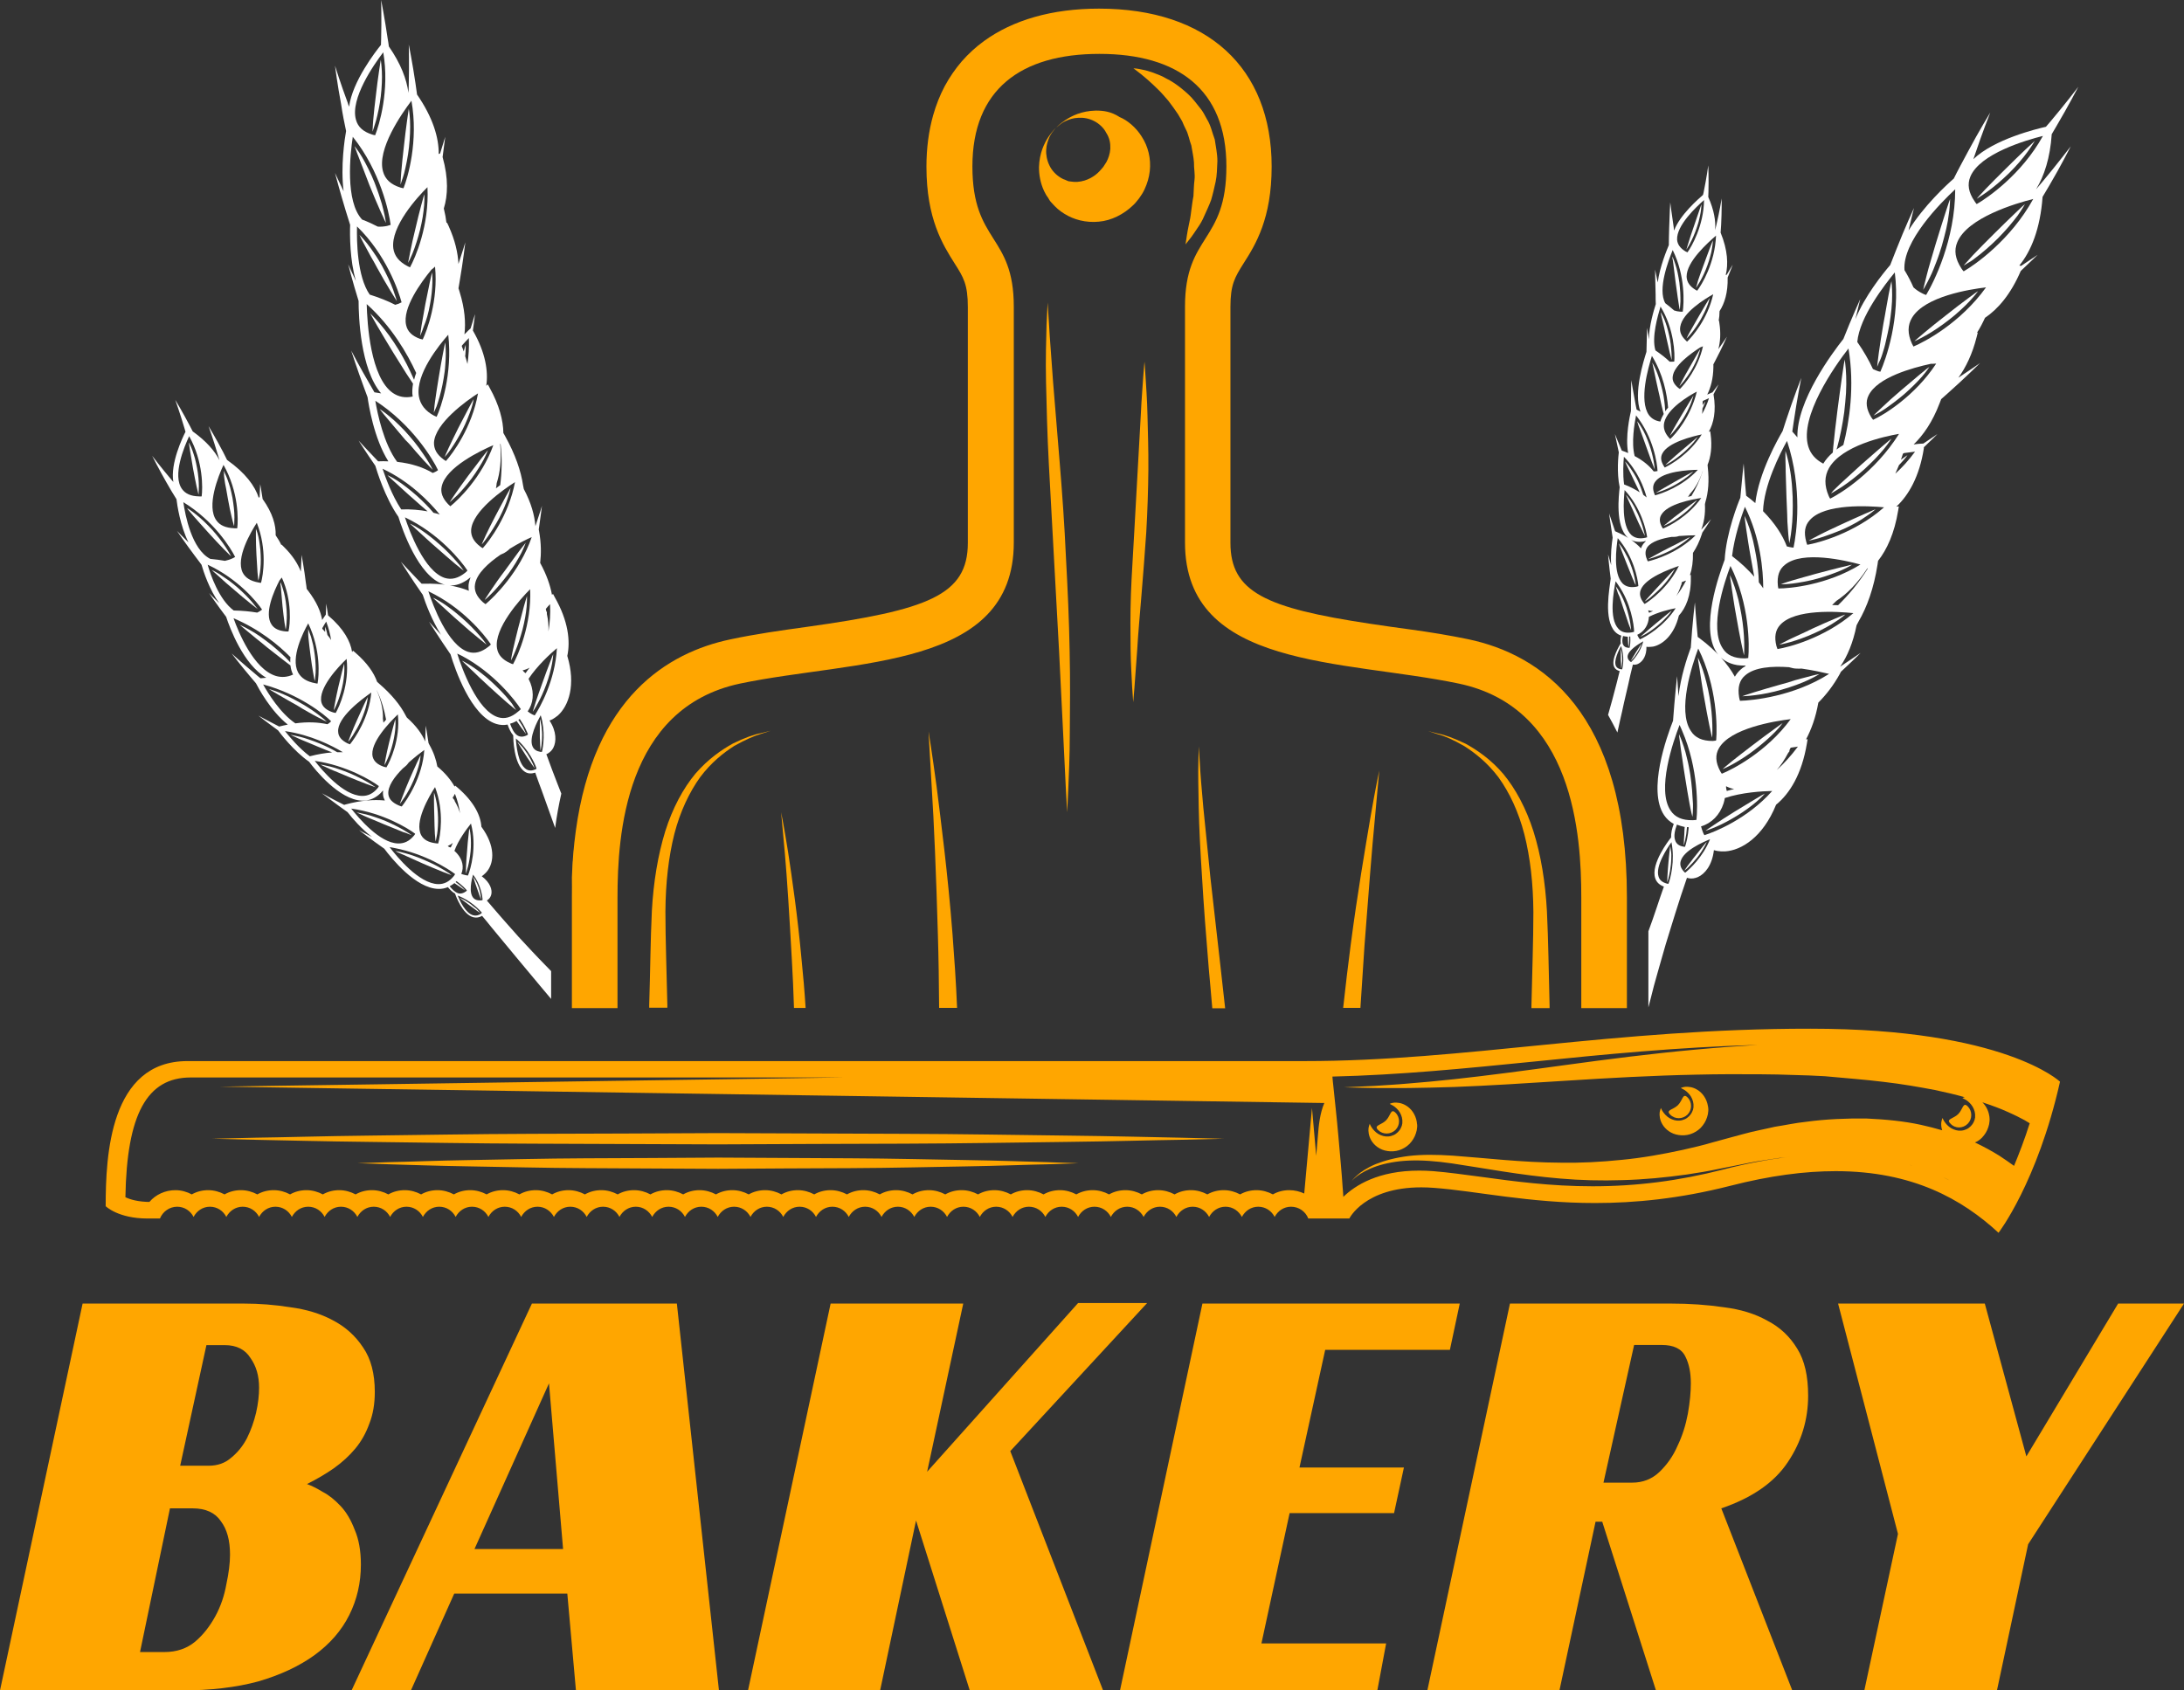 <?xml version="1.0" encoding="utf-8"?>
<!-- Generator: Adobe Illustrator 25.2.1, SVG Export Plug-In . SVG Version: 6.00 Build 0)  -->
<svg version="1.1" id="Layer_1" xmlns="http://www.w3.org/2000/svg" xmlns:xlink="http://www.w3.org/1999/xlink" x="0px" y="0px"
	 width="124px" height="96px" viewBox="0 0 124 96" enable-background="new 0 0 124 96" xml:space="preserve">
<rect x="0" y="0" width="124" height="96" fill="#333333" stroke="none"/>
<path fill="#FFFFFF" d="M10.02,28.35c0.04,0.32,0.2,1.48,0.68,2.45c-0.38-0.37-0.65-0.65-0.65-0.65s0.48,0.71,1,1.4
	c0.13,0.18,0.27,0.35,0.39,0.52c0.12,0.41,0.45,1.42,1.01,2.19c-0.34-0.33-0.58-0.58-0.58-0.58s0.46,0.68,0.97,1.35
	c0.2,0.61,0.98,2.72,2.28,3.46c-0.11,0.01-0.22,0.02-0.33,0.03c-0.1-0.08-0.2-0.16-0.3-0.25c-0.69-0.57-1.34-1.16-1.34-1.16
	s0.53,0.69,1.09,1.35c0.1,0.12,0.2,0.23,0.29,0.34c0.15,0.29,0.84,1.58,1.81,2.35c-0.16,0.03-0.32,0.07-0.49,0.11
	c-0.65-0.33-1.18-0.62-1.18-0.62s0.51,0.4,1.12,0.84c0.11,0.15,0.86,1.15,1.76,1.78c0.34,0.46,1.71,2.16,3,2.21
	c0.36,0.01,0.67-0.1,0.95-0.33c0.08-0.06,0.15-0.14,0.22-0.22c0.01-0.01,0.01-0.02,0.02-0.02c0,0.01,0.01,0.01,0.01,0.02
	c-0.01,0.08-0.01,0.16,0,0.23c0.01,0.11,0.05,0.21,0.1,0.31c-0.62-0.06-1.35-0.01-2.21,0.22l-0.1,0.03
	c-0.69-0.34-1.26-0.66-1.26-0.66s0.71,0.55,1.45,1.07c0,0,0.01,0,0.01,0.01c0.26,0.34,0.78,0.94,1.38,1.4
	c-0.43-0.22-0.74-0.39-0.74-0.39s0.71,0.55,1.44,1.06c0.4,0.54,1.78,2.25,3.06,2.28c0.19,0.01,0.38-0.03,0.55-0.1
	c0.12,0.15,0.25,0.28,0.41,0.37l0.01,0.04c0.02,0.05,0.39,1.13,1.02,1.3c0.17,0.04,0.34,0.02,0.5-0.08
	c0.18,0.22,0.37,0.44,0.54,0.66c1.14,1.37,2.08,2.52,2.75,3.31c0.25,0.3,0.46,0.55,0.63,0.75v-1.58c-0.12-0.12-0.23-0.24-0.36-0.37
	c-0.22-0.23-0.46-0.47-0.71-0.74c-0.25-0.27-0.51-0.55-0.79-0.85c-0.27-0.3-0.55-0.62-0.85-0.96c-0.31-0.35-0.62-0.72-0.94-1.09
	c0.03-0.02,0.05-0.03,0.07-0.05c0.09-0.07,0.15-0.17,0.18-0.28c0.07-0.27-0.05-0.68-0.54-1.05c0.05-0.03,0.09-0.06,0.13-0.1
	c0.07-0.06,0.14-0.13,0.2-0.21c0.37-0.5,0.45-1.41-0.35-2.5c-0.04-0.63-0.41-1.41-1.35-2.22l-0.13-0.11l-0.04,0.05
	c-0.21-0.37-0.52-0.76-0.98-1.14c-0.07-0.39-0.21-0.81-0.46-1.25l-0.04-0.08c-0.08-0.56-0.16-0.99-0.16-0.99s-0.01,0.39-0.03,0.9
	c-0.18-0.43-0.51-0.89-1.04-1.36c-0.03-0.04-0.05-0.09-0.08-0.14c-0.29-0.56-0.77-1.16-1.5-1.79l-0.11-0.1
	c-0.18-0.51-0.56-1.07-1.24-1.66l-0.13-0.11l-0.05,0.08c-0.09-0.6-0.47-1.32-1.34-2.06l-0.02-0.01c-0.06-0.4-0.11-0.68-0.11-0.68
	s-0.01,0.25-0.02,0.62l-0.07,0.1c-0.01,0.01-0.06,0.09-0.14,0.21c-0.08-0.49-0.32-1.03-0.78-1.64l-0.1-0.13
	c-0.01-0.1-0.02-0.21-0.04-0.31c-0.1-0.82-0.25-1.62-0.25-1.62s-0.01,0.42-0.04,0.95c-0.17-0.44-0.47-0.92-0.97-1.41l-0.12-0.12
	l-0.02,0.02c-0.08-0.18-0.19-0.36-0.32-0.55c0.02-0.57-0.17-1.26-0.74-2.06c-0.07-0.48-0.14-0.85-0.14-0.85s-0.01,0.3-0.03,0.73
	l-0.05,0.05c-0.21-0.66-0.75-1.41-1.8-2.15c-0.07-0.14-0.15-0.29-0.22-0.44c-0.39-0.75-0.83-1.48-0.83-1.48s0.28,0.79,0.51,1.57
	c0.04,0.13,0.07,0.25,0.11,0.37c-0.26-0.52-0.74-1.08-1.52-1.64c-0.05-0.1-0.11-0.21-0.16-0.31c-0.39-0.75-0.83-1.48-0.83-1.48
	s0.28,0.79,0.51,1.57c0.02,0.08,0.05,0.16,0.07,0.24c-0.16,0.32-0.87,1.79-0.69,2.85c-0.04-0.05-0.08-0.1-0.12-0.14
	c-0.56-0.66-1.08-1.34-1.08-1.34s0.38,0.76,0.8,1.49C9.63,27.72,9.85,28.08,10.02,28.35z M11.79,32.07
	c1.74,0.81,2.81,2.13,3.09,2.55c-0.04,0.03-0.08,0.06-0.13,0.09c-0.05,0.03-0.1,0.06-0.15,0.08c-0.41-0.07-0.85-0.11-1.33-0.12
	C12.44,34.06,11.95,32.64,11.79,32.07z M14.94,38.87c2.04,0.55,3.48,1.7,3.86,2.09c-0.03,0.04-0.07,0.07-0.11,0.1
	c-0.03,0.03-0.07,0.05-0.1,0.07c-0.5-0.11-1.11-0.15-1.82-0.05C15.91,40.5,15.21,39.36,14.94,38.87z M16.18,41.52
	c1.46,0.21,2.66,0.82,3.29,1.2c-0.1,0-0.21,0-0.32,0c-0.27-0.16-0.63-0.34-1.01-0.5c-0.2-0.08-0.4-0.16-0.59-0.22
	c-0.19-0.07-0.37-0.12-0.53-0.16c-0.32-0.08-0.53-0.11-0.53-0.11s0.05,0.02,0.13,0.06c0.08,0.04,0.21,0.09,0.35,0.16
	c0.15,0.06,0.31,0.14,0.5,0.21c0.18,0.08,0.38,0.16,0.57,0.24c0.28,0.12,0.57,0.23,0.82,0.33c-0.39,0.03-0.82,0.1-1.27,0.22
	C16.96,42.48,16.43,41.83,16.18,41.52z M21.44,44.76c-0.26,0.31-0.55,0.45-0.9,0.44c-1.06-0.03-2.26-1.46-2.67-1.99
	c1.82,0.26,3.24,1.13,3.64,1.43C21.49,44.69,21.47,44.73,21.44,44.76z M19.94,45.92c1.8,0.25,3.21,1.11,3.62,1.42
	c0,0.01,0.01,0.02,0.01,0.02c-0.02,0.03-0.04,0.07-0.07,0.1c-0.26,0.31-0.55,0.45-0.9,0.44C21.56,47.88,20.36,46.45,19.94,45.92z
	 M25.53,50.33c0.09-0.05,0.18-0.1,0.26-0.17l0.01-0.01l0.01,0.01c0.07,0.05,0.15,0.1,0.22,0.15c0.07,0.05,0.14,0.09,0.19,0.13
	c0.11,0.08,0.19,0.13,0.19,0.13s-0.06-0.07-0.15-0.16c-0.05-0.05-0.11-0.1-0.17-0.15c-0.07-0.05-0.14-0.11-0.21-0.16
	c0,0-0.01,0-0.01-0.01c0.02-0.02,0.03-0.03,0.05-0.05c0.31,0.22,0.51,0.43,0.59,0.53c-0.02,0.02-0.03,0.03-0.05,0.05
	c-0.15,0.11-0.3,0.15-0.44,0.11C25.83,50.67,25.68,50.51,25.53,50.33z M27.32,51.88c-0.15,0.11-0.3,0.14-0.45,0.1
	c-0.45-0.12-0.78-0.85-0.88-1.12c0.75,0.29,1.23,0.81,1.37,0.97C27.35,51.85,27.34,51.86,27.32,51.88z M26.63,49.96
	C26.64,49.96,26.64,49.96,26.63,49.96C26.64,49.96,26.64,49.96,26.63,49.96z M27.4,51.11c-0.02,0.01-0.04,0.01-0.07,0.02
	c-0.2,0.02-0.34-0.02-0.44-0.12c-0.3-0.31-0.11-1.07-0.03-1.34C27.3,50.24,27.39,50.9,27.4,51.11z M26.74,46.77
	c0.35,1.33-0.02,2.59-0.17,2.95c-0.04,0-0.09-0.01-0.13-0.02c-0.09-0.02-0.18-0.04-0.25-0.07c0.16-0.38,0.08-0.8-0.24-1.16
	c-0.04-0.05-0.1-0.1-0.15-0.15C26.02,47.71,26.5,47.07,26.74,46.77z M25.83,45.08c0.15,0.38,0.24,0.76,0.29,1.11
	c-0.06-0.22-0.16-0.45-0.3-0.69c-0.02-0.08-0.04-0.12-0.04-0.12s0,0.02,0,0.05c-0.03-0.04-0.05-0.08-0.08-0.13
	C25.75,45.23,25.8,45.15,25.83,45.08z M25.71,47.87c-0.04,0.09-0.08,0.17-0.12,0.26c-0.03-0.01-0.06-0.02-0.09-0.03
	c-0.03-0.02-0.06-0.03-0.08-0.05C25.52,48,25.62,47.94,25.71,47.87z M25.84,49.64c-0.02,0.04-0.05,0.08-0.08,0.12
	c-0.25,0.31-0.55,0.46-0.89,0.45c-1.08-0.03-2.32-1.54-2.75-2.1c0.06,0.01,0.12,0.02,0.18,0.03c0.03,0.01,0.06,0.01,0.1,0.02
	C24.12,48.49,25.45,49.34,25.84,49.64z M24.7,44.7c0.54,1.4,0.29,2.8,0.18,3.2c-0.05,0-0.1,0-0.14-0.01
	c-0.41-0.05-0.68-0.2-0.82-0.45C23.5,46.69,24.36,45.23,24.7,44.7z M22.99,43.54c0.03-0.03,0.07-0.06,0.1-0.09
	c0.04-0.04,0.08-0.1,0.12-0.15c0.34-0.3,0.67-0.56,0.88-0.71c-0.1,1.53-0.98,2.84-1.28,3.21c-0.05-0.01-0.1-0.03-0.15-0.05
	c-0.38-0.16-0.58-0.37-0.61-0.64c-0.05-0.45,0.34-0.99,0.82-1.47C22.9,43.61,22.95,43.58,22.99,43.54z M22.27,43.83
	C22.27,43.84,22.27,43.84,22.27,43.83C22.27,43.84,22.27,43.84,22.27,43.83z M21.39,39.2c0.28,0.58,0.44,1.15,0.53,1.67
	c-0.05,0.06-0.1,0.11-0.15,0.17c-0.01-0.07-0.02-0.15-0.03-0.22c0.02-0.46-0.08-0.99-0.35-1.61V39.2z M22.59,40.57
	c0.15,1.41-0.44,2.66-0.65,3.01c-0.04-0.01-0.09-0.02-0.13-0.03c-0.37-0.12-0.58-0.31-0.65-0.57C20.97,42.2,22.14,41,22.59,40.57z
	 M21.08,39.33c-0.12,1.43-0.94,2.61-1.21,2.94c-0.04-0.01-0.09-0.03-0.13-0.05c-0.35-0.17-0.53-0.39-0.54-0.66
	C19.13,40.75,20.55,39.7,21.08,39.33z M18.3,35.67c0.08-0.15,0.16-0.27,0.22-0.37c0.14,0.36,0.23,0.72,0.28,1.05
	c-0.06-0.1-0.13-0.19-0.21-0.29c0-0.01-0.01-0.03-0.01-0.05c-0.05-0.25-0.12-0.42-0.12-0.42s0,0.04,0,0.12c0,0.05,0,0.11,0,0.18
	c-0.05-0.06-0.1-0.12-0.16-0.18C18.3,35.71,18.3,35.69,18.3,35.67z M19.68,37.42c0.16,1.43-0.41,2.71-0.62,3.07
	c-0.04-0.01-0.09-0.02-0.14-0.03c-0.38-0.12-0.6-0.31-0.67-0.57C18.05,39.09,19.22,37.85,19.68,37.42z M17.5,35.4
	c0.73,1.53,0.61,2.99,0.53,3.42c-0.04,0-0.09-0.01-0.13-0.02c-0.49-0.09-0.8-0.29-0.98-0.62C16.49,37.34,17.21,35.92,17.5,35.4z
	 M13.7,35.56c0.09,0.07,0.21,0.18,0.36,0.3c0.15,0.12,0.33,0.27,0.51,0.42c0.19,0.15,0.39,0.31,0.59,0.48
	c0.2,0.16,0.41,0.32,0.6,0.47c0.19,0.15,0.38,0.29,0.53,0.41c0.07,0.05,0.14,0.1,0.2,0.15c0.02,0.18,0.07,0.36,0.15,0.52
	c-0.33,0.15-0.65,0.17-0.97,0.08c-1.27-0.38-2.14-2.51-2.41-3.28c1.46,0.62,2.57,1.53,3.23,2.21c-0.01,0.1-0.01,0.2-0.01,0.3
	c-0.02-0.02-0.04-0.05-0.06-0.07c-0.13-0.14-0.29-0.3-0.47-0.46c-0.18-0.17-0.38-0.33-0.58-0.5c-0.21-0.16-0.42-0.32-0.62-0.46
	c-0.2-0.14-0.4-0.26-0.58-0.36c-0.17-0.1-0.33-0.18-0.44-0.23c-0.11-0.05-0.17-0.08-0.17-0.08S13.62,35.48,13.7,35.56z M15.87,32.96
	c0.04-0.05,0.08-0.1,0.12-0.15c0,0,0-0.01,0.01-0.01c0.6,1.32,0.47,2.67,0.38,3.06c-0.05,0-0.09,0-0.14,0
	c-0.4-0.03-0.67-0.16-0.82-0.39C14.99,34.84,15.54,33.6,15.87,32.96z M14.58,29.69c0.6,1.52,0.36,2.98,0.24,3.41
	c-0.05,0-0.09-0.01-0.14-0.02c-0.46-0.08-0.75-0.27-0.9-0.56C13.37,31.69,14.24,30.22,14.58,29.69z M12.69,26.4
	c0.87,1.54,0.84,3.13,0.78,3.6c-0.05,0-0.1,0.01-0.16,0c-0.49-0.02-0.82-0.16-1.02-0.44C11.7,28.75,12.4,27.03,12.69,26.4z
	 M13.35,31.63c-0.05,0.03-0.1,0.06-0.15,0.08c-0.15,0.07-0.29,0.11-0.43,0.14c-0.26-0.05-0.54-0.08-0.83-0.11
	c-1.06-0.54-1.43-2.51-1.53-3.22C12.16,29.59,13.11,31.14,13.35,31.63z M10.74,24.77c0.81,1.45,0.77,2.96,0.71,3.42
	c-0.05,0-0.1,0.01-0.15,0c-0.46-0.01-0.77-0.15-0.96-0.41C9.77,27.01,10.46,25.37,10.74,24.77z"/>
<path fill="#FFFFFF" d="M10.72,28.99c0.07,0.08,0.16,0.19,0.27,0.32c0.11,0.13,0.25,0.28,0.39,0.44c0.14,0.16,0.3,0.33,0.45,0.5
	c0.16,0.17,0.31,0.34,0.46,0.5c0.15,0.16,0.29,0.31,0.41,0.43c0.24,0.25,0.42,0.41,0.42,0.41s-0.1-0.2-0.29-0.49
	c-0.09-0.14-0.21-0.31-0.34-0.48c-0.13-0.17-0.28-0.35-0.43-0.52c-0.16-0.17-0.32-0.34-0.48-0.49c-0.16-0.15-0.32-0.29-0.46-0.4
	c-0.14-0.11-0.26-0.2-0.35-0.26s-0.14-0.09-0.14-0.09S10.65,28.92,10.72,28.99z"/>
<path fill="#FFFFFF" d="M14.55,34.49c-0.06-0.07-0.14-0.18-0.24-0.3c-0.1-0.12-0.23-0.26-0.37-0.4c-0.14-0.14-0.3-0.29-0.46-0.43
	c-0.17-0.14-0.33-0.28-0.5-0.4s-0.33-0.23-0.47-0.32c-0.28-0.18-0.49-0.27-0.49-0.27s0.04,0.04,0.11,0.1
	c0.07,0.06,0.17,0.15,0.29,0.26c0.12,0.11,0.26,0.23,0.41,0.37c0.15,0.13,0.31,0.27,0.48,0.41c0.33,0.28,0.65,0.56,0.91,0.76
	c0.13,0.1,0.24,0.18,0.31,0.24c0.08,0.06,0.12,0.09,0.12,0.09S14.61,34.57,14.55,34.49z"/>
<path fill="#FFFFFF" d="M17.49,40.43c0.19,0.11,0.38,0.21,0.53,0.29c0.31,0.17,0.54,0.27,0.54,0.27s-0.16-0.16-0.44-0.37
	c-0.14-0.11-0.31-0.23-0.49-0.35c-0.18-0.12-0.39-0.25-0.59-0.36c-0.21-0.12-0.42-0.23-0.62-0.33c-0.2-0.1-0.4-0.18-0.57-0.25
	c-0.17-0.07-0.32-0.12-0.42-0.15c-0.1-0.03-0.16-0.05-0.16-0.05s0.05,0.03,0.14,0.09c0.09,0.05,0.22,0.13,0.37,0.22
	c0.15,0.09,0.33,0.19,0.52,0.3c0.19,0.11,0.4,0.23,0.6,0.34C17.09,40.2,17.29,40.32,17.49,40.43z"/>
<path fill="#FFFFFF" d="M26.57,49.22c0.06-0.24,0.12-0.56,0.15-0.88c0.03-0.32,0.02-0.65,0-0.89c-0.02-0.24-0.07-0.4-0.07-0.4
	s-0.01,0.04-0.02,0.11c-0.01,0.07-0.02,0.17-0.03,0.29c-0.03,0.24-0.06,0.56-0.08,0.88c-0.03,0.32-0.05,0.64-0.06,0.88
	c-0.01,0.24-0.01,0.4-0.01,0.4S26.51,49.46,26.57,49.22z"/>
<path fill="#FFFFFF" d="M26.95,51.53c-0.07-0.05-0.14-0.11-0.21-0.17c-0.07-0.05-0.15-0.11-0.22-0.15
	c-0.07-0.05-0.15-0.09-0.21-0.12c-0.12-0.07-0.21-0.1-0.21-0.1s0.07,0.06,0.18,0.14c0.11,0.08,0.25,0.19,0.4,0.3
	c0.07,0.05,0.15,0.11,0.22,0.16c0.07,0.05,0.14,0.1,0.19,0.14c0.11,0.08,0.19,0.13,0.19,0.13s-0.06-0.07-0.15-0.17
	C27.08,51.63,27.02,51.57,26.95,51.53z"/>
<path fill="#FFFFFF" d="M10.79,25.59c0.02,0.14,0.05,0.3,0.08,0.48c0.03,0.17,0.06,0.36,0.09,0.54c0.07,0.37,0.14,0.74,0.2,1.01
	c0.03,0.14,0.06,0.25,0.08,0.34c0.02,0.08,0.03,0.13,0.03,0.13s0.01-0.05,0.01-0.13c0-0.08,0.01-0.2,0.01-0.34
	c0-0.28-0.03-0.66-0.1-1.03c-0.04-0.19-0.07-0.37-0.12-0.55c-0.05-0.17-0.1-0.33-0.15-0.47c-0.1-0.27-0.2-0.44-0.2-0.44
	s0,0.05,0.02,0.13C10.75,25.33,10.77,25.45,10.79,25.59z"/>
<path fill="#FFFFFF" d="M22.94,48.56c0.15,0.07,0.32,0.14,0.51,0.23c0.19,0.08,0.38,0.17,0.58,0.26c0.4,0.17,0.8,0.34,1.1,0.46
	c0.15,0.06,0.28,0.11,0.37,0.14c0.09,0.03,0.14,0.05,0.14,0.05s-0.04-0.03-0.12-0.09c-0.08-0.05-0.19-0.13-0.33-0.21
	c-0.14-0.08-0.3-0.18-0.48-0.27c-0.18-0.09-0.38-0.19-0.58-0.27c-0.2-0.09-0.4-0.17-0.6-0.24c-0.19-0.07-0.38-0.13-0.54-0.17
	c-0.32-0.09-0.55-0.12-0.55-0.12s0.05,0.03,0.14,0.07C22.67,48.44,22.79,48.5,22.94,48.56z"/>
<path fill="#FFFFFF" d="M23.24,47.38c0.09,0.03,0.14,0.05,0.14,0.05s-0.04-0.03-0.12-0.08c-0.08-0.05-0.18-0.12-0.32-0.2
	c-0.27-0.16-0.65-0.35-1.04-0.52c-0.2-0.08-0.4-0.16-0.59-0.22c-0.19-0.07-0.37-0.12-0.53-0.16c-0.32-0.08-0.53-0.11-0.53-0.11
	s0.05,0.02,0.13,0.06c0.08,0.04,0.21,0.09,0.35,0.16c0.15,0.06,0.31,0.14,0.5,0.21c0.18,0.08,0.38,0.16,0.57,0.24
	c0.39,0.16,0.78,0.32,1.08,0.44C23.03,47.3,23.16,47.34,23.24,47.38z"/>
<path fill="#FFFFFF" d="M18.33,43.49c0.08,0.04,0.21,0.09,0.35,0.16c0.14,0.06,0.31,0.14,0.5,0.21c0.18,0.08,0.38,0.16,0.57,0.24
	c0.39,0.16,0.78,0.32,1.08,0.43c0.15,0.06,0.28,0.1,0.36,0.13c0.09,0.03,0.14,0.05,0.14,0.05s-0.04-0.03-0.12-0.08
	c-0.08-0.05-0.18-0.12-0.32-0.2c-0.27-0.16-0.65-0.35-1.04-0.52c-0.2-0.08-0.4-0.16-0.59-0.22c-0.19-0.07-0.37-0.12-0.53-0.16
	c-0.32-0.08-0.53-0.11-0.53-0.11S18.24,43.45,18.33,43.49z"/>
<path fill="#FFFFFF" d="M22.99,45.25c0.16-0.25,0.34-0.58,0.49-0.93c0.15-0.35,0.27-0.71,0.33-0.97c0.06-0.27,0.07-0.46,0.07-0.46
	s-0.02,0.04-0.06,0.12c-0.04,0.08-0.09,0.18-0.15,0.31c-0.06,0.13-0.12,0.28-0.2,0.44c-0.07,0.16-0.15,0.33-0.22,0.5
	c-0.15,0.35-0.29,0.69-0.39,0.96c-0.05,0.13-0.09,0.24-0.12,0.32c-0.03,0.08-0.04,0.12-0.04,0.12s0.03-0.04,0.08-0.11
	C22.84,45.47,22.91,45.37,22.99,45.25z"/>
<path fill="#FFFFFF" d="M17.51,36.2c0.03,0.28,0.07,0.65,0.12,1.01c0.05,0.37,0.1,0.74,0.15,1c0.02,0.14,0.05,0.25,0.06,0.34
	c0.02,0.08,0.03,0.13,0.03,0.13s0.01-0.05,0.02-0.13c0.01-0.08,0.02-0.2,0.03-0.34c0.01-0.28,0-0.66-0.05-1.02
	c-0.03-0.19-0.05-0.37-0.09-0.55c-0.04-0.17-0.08-0.33-0.12-0.47c-0.09-0.27-0.17-0.45-0.17-0.45s0,0.05,0.01,0.13
	C17.49,35.94,17.5,36.06,17.51,36.2z"/>
<path fill="#FFFFFF" d="M15.96,33.5c0.02,0.25,0.05,0.59,0.08,0.92c0.04,0.34,0.07,0.67,0.11,0.92c0.04,0.25,0.07,0.42,0.07,0.42
	s0.04-0.17,0.05-0.42c0.02-0.26,0.02-0.6-0.02-0.94c-0.03-0.34-0.1-0.68-0.18-0.93c-0.07-0.25-0.15-0.41-0.15-0.41s0,0.04,0,0.12
	C15.94,33.27,15.95,33.37,15.96,33.5z"/>
<path fill="#FFFFFF" d="M19.42,39.05c0.08-0.33,0.12-0.67,0.13-0.93c0.01-0.26-0.01-0.43-0.01-0.43s-0.01,0.04-0.03,0.11
	c-0.02,0.07-0.05,0.18-0.08,0.3c-0.06,0.25-0.14,0.58-0.22,0.91c-0.07,0.33-0.15,0.66-0.19,0.91c-0.05,0.25-0.07,0.42-0.07,0.42
	s0.09-0.15,0.19-0.4C19.23,39.72,19.34,39.39,19.42,39.05z"/>
<path fill="#FFFFFF" d="M14.56,31.5c0.02,0.37,0.04,0.74,0.06,1c0.01,0.14,0.03,0.25,0.03,0.34c0.01,0.08,0.02,0.13,0.02,0.13
	s0.01-0.05,0.03-0.13c0.01-0.08,0.04-0.2,0.06-0.33c0.04-0.28,0.06-0.65,0.04-1.01c-0.01-0.19-0.02-0.37-0.05-0.55
	c-0.02-0.17-0.05-0.34-0.08-0.47c-0.06-0.27-0.14-0.45-0.14-0.45s0,0.05,0,0.13c0,0.08,0,0.2,0,0.34
	C14.53,30.76,14.54,31.13,14.56,31.5z"/>
<path fill="#FFFFFF" d="M12.75,27.26c0.02,0.15,0.05,0.32,0.09,0.5c0.03,0.18,0.07,0.38,0.1,0.57c0.07,0.39,0.15,0.78,0.22,1.06
	c0.03,0.15,0.07,0.27,0.09,0.35c0.02,0.09,0.04,0.13,0.04,0.13s0.01-0.05,0.01-0.14c0-0.09,0.01-0.21,0.01-0.36
	c0-0.15-0.01-0.33-0.03-0.51c-0.02-0.19-0.05-0.39-0.08-0.58c-0.04-0.2-0.08-0.39-0.13-0.58c-0.05-0.18-0.11-0.35-0.16-0.49
	c-0.11-0.29-0.21-0.47-0.21-0.47s0,0.05,0.02,0.14C12.71,26.99,12.73,27.12,12.75,27.26z"/>
<path fill="#FFFFFF" d="M24.69,47.35c0.02,0.26,0.04,0.44,0.04,0.44s0.05-0.17,0.09-0.43c0.04-0.26,0.06-0.61,0.05-0.96
	c-0.01-0.35-0.05-0.7-0.11-0.96c-0.05-0.26-0.12-0.43-0.12-0.43s0,0.04,0,0.12c0,0.08,0,0.19,0,0.32c0,0.26,0.01,0.61,0.02,0.95
	C24.66,46.74,24.68,47.09,24.69,47.35z"/>
<path fill="#FFFFFF" d="M20.5,40.91c0.14-0.32,0.25-0.65,0.31-0.9c0.06-0.25,0.07-0.42,0.07-0.42s-0.02,0.04-0.06,0.11
	c-0.03,0.07-0.08,0.17-0.14,0.29c-0.11,0.24-0.25,0.55-0.39,0.86c-0.14,0.32-0.28,0.63-0.37,0.87c-0.1,0.24-0.15,0.41-0.15,0.41
	s0.12-0.14,0.26-0.36C20.18,41.53,20.36,41.23,20.5,40.91z"/>
<path fill="#FFFFFF" d="M22.31,42.18c0.08-0.33,0.13-0.66,0.14-0.91c0.02-0.25-0.01-0.42-0.01-0.42s-0.01,0.04-0.03,0.11
	c-0.02,0.07-0.05,0.17-0.08,0.29c-0.06,0.24-0.15,0.57-0.23,0.89c-0.08,0.32-0.15,0.65-0.2,0.9c-0.05,0.25-0.07,0.41-0.07,0.41
	s0.09-0.15,0.19-0.39C22.12,42.83,22.23,42.51,22.31,42.18z"/>
<path fill="#FFFFFF" d="M27.08,50.44c0.03,0.08,0.06,0.16,0.08,0.23c0.02,0.07,0.05,0.14,0.07,0.2c0.04,0.12,0.08,0.2,0.08,0.2
	s0-0.08-0.02-0.21c-0.01-0.06-0.02-0.13-0.04-0.21c-0.02-0.08-0.05-0.16-0.07-0.24c-0.03-0.08-0.06-0.16-0.09-0.23
	c-0.03-0.07-0.07-0.14-0.1-0.2c-0.06-0.11-0.12-0.18-0.12-0.18s0.02,0.08,0.06,0.2S27.02,50.28,27.08,50.44z"/>
<path fill="#FFFFFF" d="M19.65,7.44c-0.08,0.44-0.32,2.01-0.14,3.42c-0.29-0.6-0.49-1.04-0.49-1.04s0.28,1.07,0.61,2.15
	c0.08,0.27,0.17,0.54,0.25,0.8c-0.02,0.58-0.02,2.01,0.33,3.19c-0.26-0.54-0.44-0.95-0.44-0.95s0.26,1.03,0.59,2.08
	c0,0.86,0.1,3.87,1.28,5.25c-0.12-0.02-0.25-0.04-0.38-0.06c-0.08-0.14-0.16-0.28-0.24-0.42c-0.56-0.95-1.08-1.95-1.08-1.95
	s0.34,1.06,0.73,2.11c0.07,0.18,0.13,0.36,0.2,0.54c0.06,0.43,0.36,2.34,1.18,3.64c-0.19-0.01-0.38-0.01-0.58,0
	c-0.61-0.63-1.11-1.18-1.11-1.18s0.43,0.68,0.95,1.43c0.07,0.23,0.53,1.78,1.31,2.9c0.22,0.71,1.13,3.37,2.55,3.83
	c0.39,0.13,0.79,0.08,1.18-0.14c0.11-0.06,0.22-0.13,0.32-0.22c0.01-0.01,0.02-0.02,0.03-0.03c0,0.01,0,0.02,0.01,0.02
	c-0.04,0.1-0.07,0.2-0.09,0.3c-0.03,0.15-0.02,0.3,0,0.44c-0.67-0.27-1.51-0.43-2.56-0.4h-0.12c-0.64-0.66-1.18-1.25-1.18-1.25
	s0.59,0.95,1.23,1.86l0.01,0.01c0.17,0.52,0.53,1.47,1.04,2.28c-0.4-0.43-0.68-0.74-0.68-0.74s0.59,0.94,1.22,1.85
	c0.25,0.83,1.16,3.5,2.59,3.95c0.22,0.07,0.43,0.08,0.65,0.04c0.08,0.23,0.18,0.45,0.32,0.61v0.05c0,0.07,0.02,1.61,0.66,2.02
	c0.17,0.11,0.37,0.12,0.59,0.05c0.12,0.35,0.25,0.7,0.37,1.02c0.27,0.76,0.52,1.46,0.76,2.12c0.09-0.69,0.21-1.33,0.35-1.95
	c-0.07-0.17-0.13-0.33-0.2-0.51c-0.22-0.55-0.43-1.13-0.65-1.73c0.04-0.01,0.07-0.03,0.1-0.05c0.12-0.07,0.23-0.18,0.3-0.32
	c0.17-0.34,0.19-0.91-0.22-1.54c0.06-0.02,0.12-0.05,0.18-0.08c0.1-0.06,0.2-0.13,0.3-0.21c0.6-0.54,1.03-1.72,0.53-3.38
	c0.18-0.84,0.06-1.98-0.71-3.33l-0.1-0.19l-0.06,0.05c-0.1-0.55-0.31-1.15-0.67-1.81c0.06-0.53,0.06-1.11-0.06-1.79l-0.02-0.11
	c0.11-0.75,0.18-1.34,0.18-1.34s-0.15,0.51-0.37,1.15c-0.05-0.62-0.24-1.32-0.66-2.11c-0.01-0.07-0.03-0.13-0.04-0.2
	c-0.12-0.82-0.44-1.76-1.03-2.82l-0.09-0.16c-0.01-0.72-0.23-1.58-0.78-2.57l-0.1-0.19l-0.09,0.08c0.12-0.82-0.04-1.88-0.75-3.12
	l-0.01-0.02c0.08-0.54,0.12-0.93,0.12-0.93s-0.1,0.33-0.25,0.81l-0.12,0.11c-0.02,0.02-0.1,0.1-0.23,0.23
	c0.08-0.66,0.02-1.46-0.27-2.4l-0.06-0.2h-0.01c0.02-0.14,0.05-0.28,0.07-0.42c0.19-1.1,0.32-2.21,0.32-2.21s-0.16,0.55-0.39,1.23
	c-0.03-0.63-0.19-1.34-0.56-2.16l-0.09-0.19l-0.03,0.02c-0.03-0.26-0.08-0.53-0.15-0.82c0.23-0.74,0.27-1.71-0.07-2.92
	c0.09-0.66,0.15-1.15,0.15-1.15s-0.12,0.4-0.29,0.94l-0.08,0.04c0.01-0.93-0.33-2.08-1.23-3.38c-0.03-0.21-0.06-0.42-0.09-0.64
	c-0.16-1.1-0.38-2.2-0.38-2.2s0.03,1.11,0,2.22c0,0.18-0.01,0.35-0.02,0.52c-0.1-0.77-0.43-1.65-1.11-2.63
	c-0.02-0.15-0.04-0.3-0.07-0.46C21.85,1.09,21.64,0,21.64,0s0.03,1.11,0,2.22c0,0.11-0.01,0.22-0.01,0.33
	c-0.3,0.37-1.62,2.07-1.81,3.51c-0.03-0.08-0.06-0.15-0.08-0.23c-0.39-1.04-0.72-2.1-0.72-2.1s0.14,1.1,0.35,2.2
	C19.45,6.49,19.56,7.02,19.65,7.44z M20.27,12.86c1.65,1.6,2.36,3.66,2.53,4.31c-0.06,0.03-0.11,0.05-0.17,0.08
	c-0.07,0.02-0.13,0.04-0.19,0.06c-0.43-0.22-0.91-0.41-1.45-0.58C20.27,15.69,20.25,13.66,20.27,12.86z M20.82,17.27
	c1.41,1.26,2.31,2.82,2.81,3.91c-0.05,0.13-0.09,0.26-0.12,0.39c-0.02-0.04-0.03-0.07-0.05-0.11c-0.1-0.23-0.22-0.48-0.36-0.76
	c-0.14-0.27-0.3-0.56-0.47-0.84c-0.17-0.28-0.35-0.55-0.53-0.8c-0.18-0.25-0.36-0.47-0.52-0.66c-0.16-0.19-0.3-0.33-0.4-0.44
	c-0.1-0.1-0.16-0.16-0.16-0.16s0.04,0.07,0.11,0.2c0.07,0.12,0.17,0.3,0.29,0.51c0.12,0.21,0.27,0.45,0.42,0.71
	c0.16,0.26,0.32,0.53,0.49,0.81c0.17,0.27,0.34,0.55,0.5,0.8c0.16,0.26,0.31,0.5,0.45,0.7c0.06,0.09,0.12,0.18,0.17,0.26
	c-0.04,0.25-0.06,0.49-0.02,0.73c-0.43,0.09-0.79,0.02-1.12-0.2C21.03,21.44,20.85,18.38,20.82,17.27z M21.31,22.76
	c2.09,1.35,3.27,3.32,3.56,3.94c-0.05,0.04-0.1,0.07-0.16,0.1c-0.05,0.02-0.09,0.04-0.14,0.06c-0.52-0.31-1.19-0.54-2.02-0.63
	C21.79,25.21,21.43,23.49,21.31,22.76z M21.72,26.62c1.56,0.73,2.68,1.9,3.25,2.6c-0.11-0.04-0.23-0.07-0.36-0.1
	c-0.24-0.29-0.58-0.64-0.95-0.97c-0.19-0.17-0.39-0.33-0.58-0.48c-0.19-0.15-0.37-0.27-0.53-0.38C22.24,27.09,22,26.99,22,26.99
	s0.04,0.05,0.12,0.12c0.08,0.08,0.2,0.18,0.34,0.31c0.14,0.13,0.3,0.28,0.48,0.44c0.18,0.16,0.36,0.33,0.55,0.49
	c0.27,0.24,0.55,0.49,0.79,0.69c-0.45-0.08-0.95-0.13-1.5-0.11C22.25,28.13,21.89,27.12,21.72,26.62z M26.42,32.52
	c-0.4,0.32-0.78,0.42-1.17,0.3c-1.16-0.38-1.99-2.62-2.26-3.44c1.94,0.91,3.22,2.51,3.55,3.02C26.51,32.44,26.47,32.48,26.42,32.52z
	 M24.32,33.58c1.92,0.9,3.18,2.46,3.54,3c0,0.01,0,0.02,0,0.03c-0.04,0.04-0.07,0.08-0.12,0.11c-0.4,0.32-0.78,0.42-1.16,0.3
	C25.42,36.64,24.59,34.4,24.32,33.58z M28.27,40.73c-1.18-0.38-2.04-2.75-2.31-3.61c0.06,0.03,0.13,0.06,0.19,0.09
	c0.03,0.02,0.07,0.04,0.1,0.05c1.81,0.97,2.99,2.5,3.32,3.01c-0.04,0.05-0.09,0.09-0.14,0.13C29.03,40.75,28.65,40.85,28.27,40.73z
	 M29.13,37.72c-0.05-0.01-0.11-0.03-0.16-0.06c-0.44-0.19-0.69-0.47-0.75-0.84c-0.19-1.12,1.31-2.79,1.88-3.36
	C30.19,35.47,29.41,37.21,29.13,37.72z M30.07,37.92c-0.08,0.1-0.16,0.2-0.23,0.31c-0.03-0.02-0.06-0.05-0.09-0.07
	c-0.02-0.03-0.05-0.06-0.08-0.09C29.81,38.04,29.94,37.99,30.07,37.92z M28.96,41.1c0.12-0.03,0.24-0.08,0.36-0.15l0.01-0.01
	c0,0.01,0.01,0.01,0.01,0.02c0.06,0.09,0.13,0.18,0.19,0.27c0.06,0.09,0.12,0.17,0.17,0.23c0.1,0.14,0.17,0.23,0.17,0.23
	s-0.04-0.11-0.11-0.26c-0.04-0.08-0.08-0.17-0.14-0.26c-0.06-0.09-0.12-0.19-0.18-0.28l-0.01-0.01c0.03-0.02,0.05-0.03,0.08-0.05
	c0.26,0.38,0.41,0.72,0.47,0.88c-0.02,0.02-0.04,0.03-0.07,0.05c-0.21,0.1-0.38,0.1-0.54,0C29.19,41.64,29.06,41.38,28.96,41.1z
	 M30.41,43.69c-0.21,0.09-0.39,0.09-0.54-0.01c-0.46-0.3-0.56-1.35-0.58-1.74c0.73,0.62,1.09,1.44,1.17,1.7
	C30.45,43.66,30.44,43.68,30.41,43.69z M30.77,42.7c-0.03,0-0.05,0-0.08,0c-0.23-0.04-0.37-0.13-0.45-0.3
	c-0.23-0.5,0.27-1.44,0.46-1.78C30.98,41.54,30.84,42.42,30.77,42.7z M30.34,40.96C30.34,40.96,30.35,40.96,30.34,40.96
	C30.35,40.96,30.35,40.96,30.34,40.96z M31.23,34.31c0.03,0.55-0.01,1.06-0.09,1.55c0.01-0.31-0.01-0.64-0.09-0.99
	c0-0.11,0-0.17,0-0.17s-0.01,0.03-0.02,0.07c-0.01-0.06-0.03-0.13-0.04-0.19C31.08,34.47,31.16,34.38,31.23,34.31z M31.62,36.81
	c-0.1,1.85-0.97,3.38-1.26,3.82c-0.05-0.02-0.09-0.04-0.14-0.06c-0.1-0.05-0.18-0.11-0.26-0.17c0.31-0.44,0.38-1.02,0.16-1.6
	c-0.03-0.08-0.07-0.16-0.11-0.25C30.49,37.82,31.25,37.12,31.62,36.81z M30.19,30.5c-0.68,1.98-2.14,3.41-2.62,3.81
	c-0.05-0.03-0.1-0.07-0.15-0.11c-0.37-0.33-0.51-0.67-0.45-1.02c0.1-0.61,0.75-1.2,1.45-1.68c0.07-0.03,0.13-0.06,0.2-0.09
	c0.05-0.03,0.1-0.06,0.14-0.09c0.07-0.05,0.13-0.1,0.19-0.16C29.43,30.86,29.9,30.63,30.19,30.5z M27.69,31.57
	C27.7,31.57,27.7,31.57,27.69,31.57C27.7,31.57,27.7,31.57,27.69,31.57C27.7,31.57,27.7,31.57,27.69,31.57z M29.24,27.38
	c-0.36,1.89-1.46,3.35-1.83,3.75c-0.05-0.02-0.09-0.05-0.14-0.09c-0.37-0.28-0.54-0.59-0.52-0.95
	C26.83,29.02,28.58,27.8,29.24,27.38z M28.2,27.44c0.19-0.59,0.28-1.32,0.2-2.22c0.01-0.01,0.01-0.01,0.02-0.02
	c0.1,0.85,0.07,1.65-0.02,2.35c-0.08,0.06-0.16,0.12-0.24,0.18C28.18,27.64,28.19,27.54,28.2,27.44z M28.01,25.28
	c-0.66,1.84-2,3.12-2.44,3.47c-0.04-0.03-0.08-0.07-0.12-0.11c-0.33-0.34-0.45-0.68-0.37-1.02C25.32,26.53,27.28,25.6,28.01,25.28z
	 M26.23,19.62c0.15-0.17,0.28-0.31,0.39-0.42c0.02,0.52-0.01,1-0.08,1.47c-0.04-0.15-0.08-0.3-0.13-0.45c0-0.02,0.01-0.04,0.01-0.06
	c0.03-0.35,0.02-0.58,0.02-0.58s-0.02,0.06-0.05,0.15c-0.02,0.06-0.04,0.14-0.06,0.23c-0.03-0.1-0.07-0.19-0.11-0.29
	C26.22,19.66,26.22,19.64,26.23,19.62z M27.14,22.34c-0.34,1.93-1.44,3.42-1.82,3.84c-0.05-0.03-0.09-0.05-0.14-0.09
	c-0.38-0.28-0.55-0.59-0.54-0.96C24.71,24.03,26.48,22.76,27.14,22.34z M25.45,19.01c0.25,2.24-0.41,4.12-0.66,4.66
	c-0.05-0.02-0.09-0.04-0.14-0.06c-0.51-0.27-0.79-0.64-0.87-1.11C23.59,21.24,24.93,19.6,25.45,19.01z M24.69,15.15l0.01-0.01
	c0.19,1.93-0.46,3.64-0.7,4.14c-0.05-0.01-0.1-0.02-0.16-0.04c-0.44-0.16-0.7-0.41-0.78-0.77c-0.23-0.97,0.84-2.43,1.43-3.15
	C24.57,15.26,24.63,15.21,24.69,15.15z M24.27,10.63c0.11,2.19-0.7,4.02-0.99,4.55c-0.05-0.02-0.1-0.04-0.15-0.07
	c-0.48-0.25-0.74-0.58-0.8-1.01C22.18,12.86,23.69,11.2,24.27,10.63z M23.36,5.72c0.41,2.29-0.21,4.37-0.45,4.97
	c-0.06-0.01-0.12-0.02-0.18-0.04c-0.54-0.17-0.86-0.47-0.98-0.9C21.38,8.49,22.81,6.45,23.36,5.72z M21.76,2.97
	c0.37,2.16-0.23,4.13-0.46,4.71c-0.06-0.01-0.12-0.02-0.17-0.04c-0.51-0.16-0.81-0.43-0.92-0.84C19.87,5.61,21.23,3.66,21.76,2.97z
	 M20.03,7.77c1.57,1.96,2.06,4.29,2.15,5c-0.06,0.02-0.13,0.04-0.2,0.06c-0.19,0.04-0.36,0.05-0.53,0.04
	c-0.27-0.14-0.57-0.28-0.89-0.4C19.59,11.44,19.88,8.75,20.03,7.77z"/>
<path fill="#FFFFFF" d="M32.71,47.19c-0.11,0.82-0.19,1.68-0.22,2.62C32.53,48.87,32.6,48,32.71,47.19z"/>
<path fill="#FFFFFF" d="M20.97,10.5c0.11,0.27,0.22,0.54,0.33,0.8c0.11,0.25,0.21,0.49,0.3,0.69c0.18,0.41,0.31,0.67,0.31,0.67
	s-0.03-0.3-0.14-0.73c-0.05-0.22-0.12-0.47-0.21-0.73c-0.08-0.27-0.19-0.54-0.29-0.82c-0.11-0.27-0.23-0.55-0.36-0.8
	c-0.12-0.25-0.25-0.48-0.36-0.67c-0.11-0.19-0.22-0.35-0.3-0.45c-0.08-0.11-0.12-0.16-0.12-0.16s0.02,0.07,0.07,0.19
	c0.04,0.12,0.11,0.29,0.19,0.5c0.08,0.21,0.17,0.45,0.27,0.7C20.76,9.96,20.87,10.23,20.97,10.5z"/>
<path fill="#FFFFFF" d="M21.43,15.24c0.26,0.47,0.53,0.94,0.74,1.28c0.1,0.17,0.2,0.32,0.26,0.42s0.1,0.16,0.1,0.16
	s-0.02-0.07-0.05-0.18c-0.04-0.11-0.09-0.28-0.16-0.47c-0.07-0.19-0.16-0.41-0.27-0.64c-0.11-0.23-0.23-0.47-0.36-0.71
	c-0.14-0.24-0.27-0.47-0.42-0.68c-0.14-0.21-0.28-0.41-0.41-0.57c-0.25-0.32-0.45-0.51-0.45-0.51s0.03,0.06,0.08,0.17
	c0.05,0.1,0.13,0.26,0.23,0.44s0.21,0.39,0.33,0.61C21.17,14.76,21.3,15,21.43,15.24z"/>
<path fill="#FFFFFF" d="M23.58,25.61c0.18,0.2,0.35,0.39,0.49,0.55c0.29,0.32,0.5,0.52,0.5,0.52s-0.12-0.26-0.36-0.63
	c-0.12-0.18-0.26-0.39-0.42-0.61c-0.16-0.22-0.34-0.44-0.53-0.66c-0.19-0.22-0.38-0.43-0.58-0.62c-0.19-0.19-0.38-0.36-0.55-0.5
	c-0.17-0.14-0.31-0.25-0.41-0.32c-0.1-0.07-0.16-0.11-0.16-0.11s0.04,0.06,0.12,0.16c0.08,0.1,0.19,0.24,0.33,0.4
	s0.3,0.36,0.47,0.56c0.17,0.2,0.36,0.42,0.54,0.64C23.23,25.19,23.42,25.41,23.58,25.61z"/>
<path fill="#FFFFFF" d="M31.02,38.86c0.15-0.41,0.26-0.84,0.32-1.16c0.06-0.33,0.07-0.55,0.07-0.55s-0.02,0.05-0.06,0.14
	c-0.03,0.09-0.08,0.22-0.14,0.37c-0.12,0.31-0.27,0.71-0.41,1.11c-0.15,0.41-0.29,0.82-0.39,1.12c-0.1,0.31-0.16,0.53-0.16,0.53
	s0.13-0.18,0.28-0.47C30.69,39.67,30.87,39.27,31.02,38.86z"/>
<path fill="#FFFFFF" d="M29.37,42.13c0,0,0.06,0.1,0.15,0.24c0.09,0.14,0.21,0.33,0.33,0.52c0.06,0.09,0.12,0.19,0.18,0.27
	c0.06,0.09,0.12,0.17,0.16,0.24c0.1,0.14,0.17,0.23,0.17,0.23s-0.04-0.11-0.11-0.26c-0.04-0.08-0.08-0.17-0.13-0.26
	c-0.05-0.09-0.11-0.19-0.17-0.29c-0.06-0.09-0.13-0.19-0.19-0.27c-0.06-0.09-0.13-0.16-0.19-0.22
	C29.46,42.2,29.37,42.13,29.37,42.13z"/>
<path fill="#FFFFFF" d="M21.35,6.85c0.1-0.37,0.21-0.88,0.27-1.38c0.03-0.26,0.05-0.51,0.06-0.76c0.01-0.24,0.01-0.47,0-0.66
	c-0.02-0.39-0.06-0.65-0.06-0.65s-0.01,0.06-0.03,0.18c-0.02,0.11-0.04,0.27-0.07,0.46c-0.03,0.19-0.06,0.41-0.09,0.65
	c-0.03,0.24-0.06,0.49-0.09,0.74c-0.06,0.51-0.12,1-0.15,1.39c-0.02,0.19-0.02,0.35-0.03,0.47c-0.01,0.11-0.01,0.18-0.01,0.18
	s0.03-0.06,0.06-0.17C21.24,7.19,21.3,7.04,21.35,6.85z"/>
<path fill="#FFFFFF" d="M28.92,39.78c-0.12-0.15-0.27-0.33-0.44-0.5c-0.17-0.18-0.36-0.36-0.55-0.54c-0.19-0.17-0.39-0.35-0.59-0.5
	c-0.19-0.15-0.38-0.29-0.54-0.39c-0.33-0.22-0.57-0.33-0.57-0.33s0.04,0.05,0.13,0.13c0.08,0.08,0.2,0.19,0.34,0.33
	c0.14,0.13,0.31,0.29,0.48,0.46c0.18,0.17,0.37,0.34,0.56,0.52c0.38,0.35,0.77,0.7,1.06,0.95c0.15,0.13,0.28,0.23,0.36,0.3
	c0.09,0.07,0.14,0.11,0.14,0.11s-0.03-0.06-0.1-0.15C29.14,40.06,29.05,39.92,28.92,39.78z"/>
<path fill="#FFFFFF" d="M27.13,36.21c0.15,0.12,0.27,0.22,0.36,0.29c0.09,0.07,0.14,0.11,0.14,0.11s-0.03-0.05-0.1-0.14
	c-0.07-0.09-0.16-0.22-0.29-0.36c-0.25-0.29-0.6-0.66-0.98-0.99c-0.19-0.17-0.39-0.33-0.58-0.48s-0.37-0.27-0.53-0.38
	c-0.32-0.21-0.56-0.31-0.56-0.31s0.04,0.05,0.12,0.12c0.08,0.08,0.2,0.18,0.34,0.31c0.14,0.13,0.3,0.28,0.48,0.44
	c0.18,0.16,0.36,0.33,0.55,0.49C26.46,35.65,26.83,35.97,27.13,36.21z"/>
<path fill="#FFFFFF" d="M24.37,30.43c-0.19-0.15-0.37-0.27-0.53-0.38c-0.32-0.21-0.56-0.31-0.56-0.31s0.04,0.05,0.13,0.12
	c0.08,0.08,0.2,0.18,0.34,0.31c0.14,0.13,0.3,0.28,0.48,0.44c0.18,0.16,0.36,0.33,0.55,0.49c0.38,0.33,0.76,0.67,1.05,0.91
	c0.15,0.12,0.27,0.22,0.36,0.29c0.09,0.07,0.14,0.11,0.14,0.11s-0.03-0.05-0.1-0.14c-0.07-0.09-0.16-0.22-0.29-0.36
	c-0.25-0.29-0.6-0.66-0.98-0.99C24.75,30.74,24.56,30.57,24.37,30.43z"/>
<path fill="#FFFFFF" d="M27.86,33.54c-0.11,0.16-0.19,0.29-0.25,0.38c-0.06,0.09-0.09,0.15-0.09,0.15s0.05-0.04,0.13-0.11
	c0.08-0.08,0.2-0.18,0.33-0.32c0.26-0.27,0.59-0.66,0.89-1.06c0.3-0.41,0.56-0.85,0.73-1.18c0.17-0.34,0.25-0.58,0.25-0.58
	s-0.04,0.05-0.11,0.14s-0.16,0.21-0.28,0.36c-0.11,0.15-0.24,0.33-0.38,0.52c-0.14,0.19-0.29,0.39-0.43,0.59
	C28.35,32.82,28.07,33.23,27.86,33.54z"/>
<path fill="#FFFFFF" d="M24.87,22.83c0.12-0.37,0.24-0.86,0.32-1.35c0.04-0.25,0.08-0.5,0.09-0.74c0.02-0.24,0.03-0.46,0.03-0.65
	c0-0.38-0.03-0.64-0.03-0.64s-0.02,0.06-0.04,0.17c-0.02,0.11-0.05,0.27-0.09,0.45c-0.07,0.37-0.16,0.87-0.24,1.36
	c-0.08,0.5-0.16,0.99-0.21,1.37c-0.03,0.19-0.04,0.35-0.05,0.46c-0.01,0.11-0.02,0.18-0.02,0.18s0.03-0.06,0.07-0.16
	C24.76,23.16,24.82,23.01,24.87,22.83z"/>
<path fill="#FFFFFF" d="M24.41,17.31c0.09-0.46,0.13-0.92,0.14-1.26c0.01-0.35-0.02-0.58-0.02-0.58s-0.01,0.06-0.04,0.16
	c-0.02,0.1-0.05,0.24-0.09,0.41c-0.07,0.34-0.16,0.79-0.25,1.23c-0.08,0.45-0.16,0.9-0.22,1.24c-0.05,0.34-0.08,0.57-0.08,0.57
	s0.1-0.21,0.21-0.54C24.2,18.22,24.33,17.77,24.41,17.31z"/>
<path fill="#FFFFFF" d="M25.61,25.49c0.2-0.29,0.44-0.68,0.65-1.09c0.21-0.41,0.38-0.85,0.49-1.17c0.11-0.33,0.14-0.56,0.14-0.56
	s-0.03,0.05-0.08,0.14c-0.05,0.09-0.12,0.22-0.2,0.37c-0.16,0.31-0.37,0.71-0.58,1.11c-0.2,0.41-0.41,0.82-0.55,1.13
	c-0.15,0.31-0.23,0.53-0.23,0.53S25.41,25.78,25.61,25.49z"/>
<path fill="#FFFFFF" d="M23.43,14.37c0.14-0.35,0.3-0.84,0.42-1.32c0.06-0.25,0.11-0.49,0.15-0.73c0.04-0.23,0.06-0.46,0.08-0.65
	c0.03-0.38,0.01-0.64,0.01-0.64s-0.02,0.06-0.05,0.17c-0.03,0.11-0.07,0.26-0.12,0.44c-0.1,0.37-0.22,0.85-0.33,1.33
	c-0.12,0.49-0.23,0.97-0.3,1.34c-0.04,0.19-0.06,0.34-0.09,0.45c-0.02,0.11-0.03,0.17-0.03,0.17s0.03-0.06,0.08-0.16
	C23.29,14.68,23.36,14.55,23.43,14.37z"/>
<path fill="#FFFFFF" d="M22.95,9.83c0.05-0.2,0.1-0.43,0.15-0.68c0.05-0.25,0.09-0.52,0.12-0.79c0.03-0.27,0.05-0.54,0.06-0.8
	c0.01-0.26,0.01-0.49,0-0.7c-0.02-0.41-0.07-0.68-0.07-0.68s-0.01,0.07-0.03,0.19c-0.02,0.12-0.04,0.29-0.07,0.49
	c-0.03,0.2-0.06,0.43-0.09,0.69c-0.03,0.25-0.06,0.52-0.09,0.78c-0.06,0.54-0.12,1.06-0.15,1.47c-0.02,0.2-0.02,0.37-0.03,0.49
	c-0.01,0.12-0.01,0.19-0.01,0.19s0.03-0.06,0.06-0.18C22.84,10.19,22.9,10.02,22.95,9.83z"/>
<path fill="#FFFFFF" d="M29.92,33.85c0,0-0.02,0.06-0.05,0.16c-0.03,0.1-0.07,0.24-0.12,0.41c-0.09,0.34-0.21,0.8-0.33,1.25
	c-0.11,0.46-0.23,0.92-0.3,1.25c-0.08,0.35-0.11,0.59-0.11,0.59s0.12-0.21,0.25-0.54c0.14-0.33,0.29-0.78,0.41-1.23
	c0.12-0.46,0.2-0.94,0.23-1.28C29.93,34.09,29.92,33.85,29.92,33.85z"/>
<path fill="#FFFFFF" d="M26.78,27.17c0.27-0.37,0.52-0.77,0.68-1.07c0.16-0.31,0.24-0.53,0.24-0.53s-0.04,0.04-0.1,0.12
	c-0.06,0.08-0.15,0.19-0.26,0.33c-0.21,0.27-0.48,0.64-0.76,1c-0.27,0.37-0.54,0.74-0.73,1.02c-0.2,0.29-0.32,0.48-0.32,0.48
	s0.18-0.15,0.43-0.39C26.2,27.89,26.5,27.54,26.78,27.17z"/>
<path fill="#FFFFFF" d="M27.35,30.92c0,0,0.16-0.17,0.35-0.45c0.2-0.28,0.44-0.67,0.65-1.06c0.21-0.41,0.39-0.83,0.49-1.15
	c0.11-0.33,0.15-0.55,0.15-0.55s-0.03,0.05-0.08,0.14c-0.05,0.09-0.12,0.21-0.2,0.36c-0.16,0.3-0.37,0.7-0.58,1.09
	c-0.21,0.4-0.41,0.8-0.55,1.1C27.44,30.7,27.35,30.92,27.35,30.92z"/>
<path fill="#FFFFFF" d="M30.65,41.11c0,0.17,0,0.39,0,0.62c0,0.11,0,0.23,0.01,0.33c0,0.11,0.01,0.2,0.01,0.29
	c0.01,0.17,0.02,0.28,0.02,0.28s0.03-0.11,0.05-0.28c0.01-0.08,0.02-0.18,0.03-0.29c0-0.11,0.01-0.22,0.01-0.33
	c0-0.11-0.01-0.23-0.02-0.33c-0.01-0.11-0.02-0.21-0.04-0.29c-0.03-0.17-0.06-0.28-0.06-0.28S30.65,40.94,30.65,41.11z"/>
<path fill="#FFFFFF" d="M97.46,37.05c0.26,0.39,0.65,0.63,1.16,0.72c0.14,0.02,0.29,0.03,0.45,0.03c0.01,0,0.03,0,0.04,0
	c0,0.01-0.01,0.02-0.01,0.03c-0.11,0.06-0.21,0.13-0.29,0.21c-0.13,0.12-0.23,0.25-0.31,0.39c-0.4-0.72-1.04-1.46-2-2.18l-0.11-0.08
	c-0.1-1.04-0.16-1.96-0.16-1.96s-0.15,1.26-0.23,2.54c0,0.01,0,0.01,0,0.02c-0.22,0.59-0.58,1.69-0.7,2.77
	c-0.05-0.67-0.08-1.14-0.08-1.14s-0.14,1.25-0.23,2.53c-0.36,0.92-1.45,3.95-0.51,5.36c0.14,0.21,0.33,0.38,0.55,0.5
	c-0.1,0.26-0.16,0.53-0.15,0.77l-0.04,0.05c-0.05,0.06-1.14,1.45-0.86,2.27c0.07,0.22,0.24,0.38,0.49,0.47
	c-0.14,0.4-0.28,0.8-0.4,1.17c-0.16,0.48-0.32,0.94-0.48,1.37v4.32c0.04-0.17,0.09-0.35,0.14-0.54c0.11-0.44,0.23-0.92,0.38-1.42
	c0.14-0.51,0.3-1.04,0.46-1.61c0.17-0.57,0.36-1.15,0.55-1.78c0.2-0.65,0.42-1.31,0.66-2.01c0.04,0.01,0.08,0.02,0.12,0.03
	c0.16,0.03,0.33,0,0.5-0.07c0.4-0.18,0.81-0.67,0.91-1.53c0.07,0.02,0.15,0.04,0.22,0.05c0.13,0.02,0.27,0.03,0.42,0.02
	c0.92-0.06,2.14-0.8,2.89-2.65c0.76-0.62,1.46-1.72,1.75-3.48l0.04-0.24l-0.09,0.01c0.3-0.56,0.55-1.24,0.7-2.09
	c0.43-0.43,0.85-0.96,1.22-1.63l0.06-0.12c0.64-0.59,1.12-1.07,1.12-1.07s-0.5,0.34-1.16,0.78c0.4-0.58,0.73-1.35,0.93-2.35
	c0.04-0.07,0.07-0.14,0.11-0.21c0.48-0.82,0.87-1.89,1.08-3.24l0.03-0.21c0.51-0.65,0.93-1.57,1.14-2.85l0.04-0.24l-0.14,0.01
	c0.69-0.64,1.31-1.7,1.56-3.31V25.4c0.46-0.43,0.77-0.75,0.77-0.75s-0.33,0.23-0.8,0.54l-0.18,0.01c-0.03,0-0.16,0.01-0.37,0.04
	c0.55-0.53,1.07-1.28,1.47-2.33l0.09-0.23h-0.01c0.12-0.11,0.24-0.21,0.36-0.32c0.96-0.85,1.86-1.74,1.86-1.74s-0.53,0.37-1.23,0.83
	c0.42-0.58,0.79-1.33,1.04-2.32l0.06-0.24h-0.04c0.16-0.25,0.31-0.53,0.45-0.84c0.73-0.49,1.46-1.33,2.03-2.66
	c0.55-0.52,0.96-0.92,0.96-0.92s-0.39,0.27-0.94,0.63l-0.1-0.02c0.67-0.82,1.19-2.09,1.32-3.9c0.12-0.21,0.25-0.42,0.38-0.64
	c0.65-1.1,1.22-2.23,1.22-2.23s-0.77,1.01-1.58,1.98c-0.13,0.15-0.26,0.31-0.39,0.46c0.46-0.75,0.8-1.78,0.89-3.13
	c0.09-0.15,0.18-0.3,0.27-0.46c0.65-1.1,1.24-2.23,1.24-2.23s-0.77,1.01-1.59,1.98c-0.08,0.1-0.17,0.2-0.25,0.29
	c-0.53,0.12-2.93,0.7-4.12,1.84c0.03-0.09,0.06-0.17,0.09-0.26c0.4-1.2,0.87-2.39,0.87-2.39s-0.66,1.08-1.26,2.21
	c-0.3,0.56-0.6,1.11-0.81,1.54c-0.38,0.33-1.72,1.56-2.57,2.95c0.17-0.74,0.31-1.28,0.31-1.28s-0.53,1.15-1,2.35
	c-0.12,0.3-0.24,0.61-0.35,0.89c-0.43,0.5-1.45,1.77-1.98,3.08c0.16-0.67,0.28-1.15,0.28-1.15s-0.5,1.1-0.96,2.27
	c-0.61,0.77-2.67,3.52-2.61,5.59c-0.09-0.11-0.19-0.22-0.29-0.33c0.03-0.18,0.05-0.36,0.08-0.55c0.18-1.25,0.43-2.5,0.43-2.5
	s-0.46,1.18-0.86,2.4c-0.07,0.21-0.14,0.42-0.2,0.62c-0.25,0.43-1.35,2.35-1.55,4.09c-0.16-0.14-0.33-0.28-0.52-0.42
	C99.05,27.17,99,26.32,99,26.32s-0.1,0.91-0.19,1.95c-0.11,0.25-0.8,1.97-0.89,3.52C97.62,32.6,96.52,35.63,97.46,37.05z
	 M94.73,50.19c-0.03,0-0.06,0-0.09-0.01c-0.25-0.07-0.41-0.19-0.47-0.39c-0.2-0.59,0.47-1.6,0.73-1.96
	C95.11,48.9,94.84,49.89,94.73,50.19z M96.42,36.83c1.08,2.17,1.08,4.46,1.02,5.2c-0.01,0.01-0.02,0.02-0.02,0.03
	c-0.06,0.01-0.12,0.01-0.18,0.02c-0.59,0-1-0.18-1.24-0.57C95.22,40.35,96.07,37.76,96.42,36.83z M94.85,46.03
	c-0.8-1.18,0.14-3.9,0.51-4.86c0.03,0.07,0.07,0.15,0.1,0.22c0.02,0.04,0.03,0.08,0.05,0.12c0.93,2.15,0.88,4.36,0.81,5.05
	c-0.07,0.01-0.14,0.02-0.22,0.02C95.51,46.59,95.1,46.41,94.85,46.03z M95.11,47.72c-0.09-0.24-0.02-0.57,0.1-0.89
	c0.13,0.05,0.27,0.1,0.42,0.13c0.01,0,0.01,0,0.02,0c0,0.01,0,0.02,0,0.02c-0.01,0.13-0.02,0.26-0.02,0.38
	c-0.01,0.12-0.01,0.23-0.02,0.33c-0.01,0.19-0.01,0.32-0.01,0.32s0.04-0.12,0.08-0.31c0.02-0.1,0.04-0.21,0.06-0.33
	c0.01-0.12,0.03-0.25,0.04-0.38c0-0.01,0-0.01,0-0.02c0.04,0,0.07,0.01,0.1,0.01c-0.04,0.53-0.15,0.94-0.21,1.11
	c-0.03,0-0.06,0-0.09-0.01C95.33,48.04,95.17,47.92,95.11,47.72z M95.68,49.56c-0.02-0.02-0.05-0.03-0.07-0.06
	c-0.18-0.19-0.24-0.38-0.19-0.58c0.15-0.61,1.26-1.09,1.67-1.26C96.69,48.67,95.92,49.37,95.68,49.56z M96.77,47.43
	c-0.03-0.05-0.06-0.1-0.08-0.16c-0.05-0.12-0.08-0.23-0.11-0.34c0.59-0.17,1.07-0.65,1.28-1.31c0.03-0.09,0.05-0.2,0.07-0.3
	c0.96-0.32,2.13-0.39,2.69-0.4C99.22,46.5,97.35,47.25,96.77,47.43z M98,44.65c0.14,0.07,0.29,0.13,0.46,0.16
	c-0.14,0.03-0.28,0.07-0.42,0.11c-0.01-0.04-0.02-0.09-0.03-0.13C98,44.74,98,44.69,98,44.65z M97.76,43.94
	c-0.04-0.05-0.07-0.1-0.1-0.16c-0.26-0.49-0.28-0.91-0.07-1.28c0.64-1.14,3.16-1.55,4.08-1.66C100.31,42.7,98.36,43.7,97.76,43.94z
	 M100.88,43.73c0.23-0.27,0.44-0.58,0.64-0.96c0.08-0.1,0.12-0.16,0.12-0.16s-0.03,0.02-0.07,0.05c0.03-0.07,0.07-0.13,0.1-0.2
	c0.16-0.02,0.29-0.04,0.41-0.06C101.7,42.91,101.29,43.36,100.88,43.73z M98.79,39.8c-0.02-0.07-0.04-0.14-0.05-0.21
	c-0.09-0.55,0.02-0.96,0.34-1.23c0.53-0.47,1.52-0.54,2.49-0.47c0.08,0.02,0.16,0.04,0.24,0.06c0.06,0.01,0.12,0.02,0.19,0.02
	c0.09,0.01,0.19,0,0.29,0c0.65,0.09,1.21,0.22,1.56,0.3C101.84,39.55,99.51,39.78,98.79,39.8z M100.86,37.45
	C100.86,37.45,100.86,37.44,100.86,37.45C100.86,37.44,100.87,37.45,100.86,37.45C100.86,37.45,100.87,37.45,100.86,37.45z
	 M100.92,36.86c-0.02-0.06-0.04-0.11-0.06-0.17c-0.13-0.51-0.06-0.91,0.21-1.2c0.84-0.93,3.28-0.76,4.16-0.67
	C103.57,36.24,101.55,36.76,100.92,36.86z M104.36,34.37c-0.11,0-0.22-0.01-0.34-0.01c0.08-0.08,0.17-0.16,0.25-0.24
	c0.59-0.39,1.19-0.98,1.75-1.84c0.01,0,0.02,0,0.03,0C105.53,33.11,104.94,33.81,104.36,34.37z M108.73,25.65
	c-0.35,0.48-0.73,0.9-1.12,1.25c0.07-0.16,0.14-0.32,0.21-0.49c0.02-0.02,0.03-0.03,0.05-0.05c0.28-0.29,0.43-0.51,0.43-0.51
	s-0.06,0.04-0.15,0.1c-0.06,0.04-0.14,0.1-0.22,0.16c0.04-0.11,0.07-0.22,0.11-0.34c0.02-0.01,0.04-0.03,0.06-0.04
	C108.34,25.7,108.56,25.67,108.73,25.65z M108.64,19.68c-0.03-0.05-0.06-0.11-0.09-0.17c-0.25-0.56-0.25-1.04,0.01-1.47
	c0.73-1.21,3.27-1.61,4.2-1.72C111.3,18.35,109.28,19.41,108.64,19.68z M111.87,10.03c0.55-1.31,3.16-2.07,4.12-2.31
	c-1.21,2.19-3.15,3.52-3.76,3.87c-0.04-0.05-0.09-0.1-0.12-0.16C111.76,10.92,111.69,10.47,111.87,10.03z M111.13,13.75
	c0.58-1.39,3.31-2.2,4.31-2.45c-1.28,2.33-3.31,3.74-3.95,4.11c-0.05-0.05-0.09-0.11-0.13-0.17
	C111.01,14.7,110.93,14.22,111.13,13.75z M111.01,10.75c0,2.87-1.22,5.29-1.65,6c-0.07-0.02-0.15-0.05-0.22-0.09
	c-0.2-0.1-0.36-0.21-0.5-0.34c-0.14-0.32-0.31-0.65-0.51-0.98C108,13.72,110.18,11.52,111.01,10.75z M109.63,20.66
	c0.09,0,0.18,0,0.28-0.01c0.01,0,0.02,0,0.02,0c-1.21,1.85-3,2.93-3.58,3.19c-0.04-0.05-0.08-0.1-0.11-0.15
	c-0.28-0.46-0.33-0.87-0.15-1.23C106.59,21.43,108.57,20.89,109.63,20.66z M107.58,15.47c0.33,2.61-0.51,4.94-0.82,5.64
	c-0.07-0.01-0.14-0.03-0.21-0.06c-0.08-0.03-0.15-0.06-0.21-0.09c-0.23-0.5-0.52-1.01-0.89-1.54
	C105.58,17.99,107.01,16.17,107.58,15.47z M107.82,24.64c-1.37,2.18-3.31,3.38-3.91,3.68c-0.03-0.05-0.06-0.1-0.08-0.15
	c-0.26-0.61-0.25-1.12,0.02-1.6C104.59,25.31,106.95,24.79,107.82,24.64z M104.95,19.79c0.36,2.14,0.05,4.16-0.29,5.48
	c-0.13,0.08-0.27,0.17-0.39,0.26c0.01-0.04,0.03-0.09,0.04-0.13c0.08-0.27,0.15-0.59,0.22-0.93c0.07-0.34,0.13-0.71,0.18-1.07
	c0.04-0.37,0.08-0.74,0.1-1.08c0.02-0.35,0.02-0.68,0.01-0.96c-0.01-0.28-0.03-0.51-0.05-0.68c-0.02-0.16-0.03-0.26-0.03-0.26
	s-0.02,0.09-0.05,0.25c-0.02,0.16-0.06,0.39-0.1,0.67c-0.04,0.27-0.08,0.59-0.13,0.94c-0.05,0.34-0.09,0.71-0.14,1.06
	c-0.04,0.37-0.09,0.73-0.13,1.07c-0.04,0.34-0.07,0.66-0.1,0.94c-0.01,0.13-0.02,0.25-0.03,0.35c-0.22,0.19-0.4,0.4-0.54,0.63
	c-0.44-0.23-0.72-0.55-0.85-0.97C102.15,23.66,104.17,20.79,104.95,19.79z M102.75,29.54c0.84-0.96,3.33-0.81,4.22-0.73
	c-1.68,1.48-3.73,2.02-4.36,2.13c-0.02-0.06-0.05-0.11-0.06-0.18C102.41,30.24,102.47,29.85,102.75,29.54z M105.63,32.06
	c-1.9,1.17-4.02,1.36-4.66,1.36c-0.01-0.06-0.03-0.12-0.03-0.18c-0.05-0.53,0.08-0.92,0.41-1.17
	C102.34,31.26,104.76,31.82,105.63,32.06z M101.46,25.04c0.9,2.7,0.54,5.28,0.37,6.06c-0.07-0.01-0.14-0.01-0.21-0.03
	c-0.06-0.01-0.11-0.03-0.17-0.04c-0.24-0.64-0.68-1.32-1.35-2C100.14,27.57,101.05,25.78,101.46,25.04z M99.07,28.78
	c0.88,1.76,1.04,3.6,1.04,4.63c-0.08-0.11-0.16-0.23-0.25-0.34c-0.01-0.43-0.06-0.99-0.16-1.53c-0.05-0.29-0.11-0.57-0.17-0.84
	c-0.06-0.26-0.14-0.51-0.21-0.72c-0.14-0.41-0.27-0.68-0.27-0.68s0.01,0.07,0.02,0.2c0.02,0.13,0.04,0.3,0.07,0.52
	c0.03,0.21,0.07,0.46,0.11,0.73c0.04,0.27,0.09,0.55,0.14,0.83c0.07,0.41,0.15,0.83,0.21,1.17c-0.34-0.39-0.76-0.79-1.26-1.17
	C98.47,30.49,98.86,29.34,99.07,28.78z M99.26,37.37c-0.07,0.01-0.14,0.02-0.21,0.02c-0.59,0-1-0.18-1.24-0.57
	c-0.78-1.16,0.09-3.76,0.44-4.68C99.34,34.33,99.33,36.66,99.26,37.37z"/>
<path fill="#FFFFFF" d="M109.93,14.9c0.12-0.3,0.22-0.62,0.32-0.94c0.09-0.33,0.18-0.65,0.25-0.96c0.07-0.31,0.12-0.6,0.15-0.86
	c0.04-0.25,0.05-0.47,0.06-0.61c0.01-0.15,0.01-0.23,0.01-0.23s-0.03,0.08-0.08,0.22c-0.05,0.14-0.11,0.34-0.19,0.58
	c-0.08,0.24-0.16,0.52-0.26,0.82c-0.09,0.3-0.19,0.62-0.29,0.94c-0.09,0.32-0.19,0.64-0.28,0.95c-0.09,0.3-0.17,0.59-0.23,0.83
	c-0.13,0.49-0.2,0.82-0.2,0.82s0.18-0.29,0.4-0.75C109.71,15.47,109.82,15.19,109.93,14.9z"/>
<path fill="#FFFFFF" d="M106.87,20.12c0.07-0.22,0.15-0.48,0.21-0.77c0.07-0.28,0.13-0.59,0.19-0.89c0.05-0.31,0.09-0.61,0.12-0.91
	c0.03-0.29,0.04-0.56,0.04-0.8c0-0.47-0.04-0.78-0.04-0.78s-0.02,0.08-0.05,0.21c-0.03,0.13-0.06,0.32-0.11,0.55
	c-0.04,0.23-0.09,0.49-0.14,0.78c-0.05,0.28-0.1,0.59-0.16,0.89c-0.1,0.61-0.2,1.2-0.26,1.66c-0.03,0.23-0.05,0.42-0.07,0.56
	c-0.01,0.14-0.02,0.21-0.02,0.21s0.03-0.07,0.08-0.2C106.72,20.52,106.8,20.34,106.87,20.12z"/>
<path fill="#FFFFFF" d="M101.51,30.03c0.03,0.49,0.08,0.82,0.08,0.82s0.08-0.33,0.13-0.82c0.03-0.25,0.05-0.53,0.06-0.84
	c0.01-0.31,0.01-0.64,0-0.97c-0.02-0.33-0.03-0.66-0.07-0.97c-0.03-0.31-0.08-0.59-0.13-0.84c-0.05-0.24-0.1-0.44-0.14-0.58
	c-0.04-0.14-0.07-0.22-0.07-0.22s0,0.08,0,0.23c0,0.14,0,0.35,0.01,0.6c0,0.25,0.01,0.53,0.02,0.84c0.01,0.31,0.02,0.63,0.03,0.96
	c0.01,0.33,0.03,0.65,0.04,0.96C101.47,29.5,101.49,29.79,101.51,30.03z"/>
<path fill="#FFFFFF" d="M96.83,47.18c0,0,0.24-0.07,0.59-0.22c0.35-0.15,0.79-0.38,1.21-0.64c0.43-0.26,0.83-0.56,1.12-0.81
	c0.29-0.25,0.45-0.44,0.45-0.44s-0.06,0.03-0.15,0.08c-0.09,0.06-0.23,0.13-0.39,0.23c-0.32,0.19-0.75,0.45-1.17,0.71
	c-0.42,0.26-0.84,0.53-1.15,0.74C97.03,47.03,96.83,47.18,96.83,47.18z"/>
<path fill="#FFFFFF" d="M94.83,48.05c0,0-0.02,0.13-0.04,0.32c-0.02,0.19-0.05,0.45-0.07,0.7c-0.01,0.13-0.02,0.26-0.03,0.38
	c-0.01,0.12-0.01,0.23-0.02,0.33c-0.01,0.19-0.01,0.32-0.01,0.32s0.05-0.12,0.09-0.31c0.02-0.1,0.05-0.21,0.07-0.33
	c0.02-0.12,0.03-0.25,0.05-0.38c0.01-0.13,0.02-0.26,0.02-0.38c0.01-0.12,0-0.24-0.01-0.33C94.85,48.18,94.83,48.05,94.83,48.05z"/>
<path fill="#FFFFFF" d="M112.84,10.88c0.36-0.26,0.81-0.64,1.22-1.04c0.21-0.21,0.41-0.42,0.59-0.63c0.18-0.21,0.34-0.41,0.47-0.59
	c0.26-0.36,0.41-0.62,0.41-0.62s-0.06,0.05-0.15,0.14c-0.09,0.09-0.23,0.21-0.39,0.36c-0.16,0.15-0.34,0.33-0.54,0.52
	c-0.2,0.19-0.4,0.39-0.61,0.6c-0.41,0.41-0.83,0.82-1.12,1.13c-0.15,0.16-0.27,0.3-0.36,0.39c-0.09,0.1-0.13,0.15-0.13,0.15
	s0.07-0.04,0.17-0.11C112.51,11.11,112.66,11.01,112.84,10.88z"/>
<path fill="#FFFFFF" d="M96.07,44.87c-0.02-0.28-0.06-0.58-0.1-0.87c-0.05-0.29-0.1-0.59-0.17-0.86c-0.06-0.27-0.13-0.53-0.2-0.74
	c-0.14-0.43-0.27-0.7-0.27-0.7s0,0.08,0.02,0.21c0.02,0.13,0.04,0.31,0.07,0.54c0.03,0.22,0.07,0.48,0.11,0.75
	c0.04,0.27,0.08,0.57,0.13,0.86c0.09,0.58,0.19,1.16,0.27,1.6c0.04,0.22,0.08,0.4,0.11,0.53c0.03,0.13,0.05,0.2,0.05,0.2
	s0.01-0.08,0.02-0.21c0-0.13,0.02-0.32,0.01-0.54C96.1,45.42,96.09,45.15,96.07,44.87z"/>
<path fill="#FFFFFF" d="M96.51,38.08c0.03,0.21,0.07,0.46,0.11,0.73c0.04,0.27,0.09,0.55,0.14,0.83c0.1,0.57,0.2,1.12,0.29,1.55
	c0.04,0.21,0.09,0.39,0.11,0.51c0.03,0.12,0.05,0.19,0.05,0.19s0.01-0.07,0.01-0.2s0.01-0.31,0-0.53c-0.01-0.44-0.06-1.01-0.16-1.58
	c-0.05-0.29-0.11-0.57-0.18-0.84c-0.06-0.26-0.14-0.51-0.21-0.72c-0.14-0.41-0.27-0.68-0.27-0.68s0.01,0.07,0.02,0.2
	C96.45,37.69,96.47,37.87,96.51,38.08z"/>
<path fill="#FFFFFF" d="M98.32,33.39c0.03,0.21,0.07,0.46,0.11,0.73c0.04,0.27,0.09,0.55,0.14,0.83c0.1,0.57,0.2,1.12,0.29,1.55
	c0.04,0.21,0.09,0.39,0.11,0.51c0.03,0.12,0.05,0.2,0.05,0.2s0.01-0.07,0.01-0.2c0-0.13,0.01-0.31,0-0.53
	c-0.01-0.44-0.06-1.01-0.16-1.58c-0.05-0.29-0.11-0.57-0.17-0.84c-0.07-0.27-0.14-0.51-0.21-0.72c-0.14-0.41-0.27-0.68-0.27-0.68
	s0.01,0.07,0.02,0.2C98.27,33,98.29,33.18,98.32,33.39z"/>
<path fill="#FFFFFF" d="M101.11,38.87c-0.55,0.16-1.1,0.31-1.5,0.44c-0.21,0.06-0.38,0.13-0.5,0.16c-0.12,0.04-0.19,0.07-0.19,0.07
	s0.07,0,0.2-0.01c0.13-0.01,0.31-0.02,0.52-0.05c0.43-0.05,1-0.16,1.54-0.32c0.56-0.16,1.1-0.36,1.48-0.54
	c0.39-0.18,0.64-0.34,0.64-0.34s-0.07,0.01-0.2,0.04c-0.12,0.03-0.3,0.07-0.51,0.13c-0.21,0.05-0.45,0.12-0.71,0.19
	C101.66,38.72,101.38,38.8,101.11,38.87z"/>
<path fill="#FFFFFF" d="M103.96,28.02c0,0,0.07-0.03,0.18-0.1c0.11-0.07,0.27-0.16,0.45-0.28c0.36-0.24,0.83-0.6,1.25-0.98
	c0.21-0.2,0.43-0.4,0.62-0.6c0.19-0.2,0.36-0.39,0.5-0.56c0.28-0.34,0.43-0.59,0.43-0.59s-0.06,0.04-0.16,0.13
	c-0.1,0.08-0.24,0.2-0.4,0.34c-0.33,0.28-0.76,0.67-1.19,1.04c-0.43,0.39-0.85,0.78-1.17,1.07c-0.16,0.15-0.28,0.28-0.38,0.37
	C104.01,27.96,103.96,28.02,103.96,28.02z"/>
<path fill="#FFFFFF" d="M108.11,22.39c0.4-0.35,0.77-0.72,1.03-1.02c0.26-0.3,0.4-0.53,0.4-0.53s-0.05,0.04-0.15,0.11
	c-0.09,0.07-0.22,0.18-0.37,0.3c-0.3,0.25-0.7,0.59-1.1,0.93c-0.4,0.34-0.79,0.69-1.07,0.96c-0.29,0.27-0.48,0.46-0.48,0.46
	s0.24-0.11,0.58-0.33C107.29,23.04,107.71,22.73,108.11,22.39z"/>
<path fill="#FFFFFF" d="M104.7,30.03c0.48-0.22,0.94-0.48,1.26-0.71c0.33-0.22,0.53-0.4,0.53-0.4s-0.06,0.02-0.17,0.07
	c-0.11,0.05-0.26,0.11-0.44,0.19c-0.36,0.16-0.84,0.37-1.31,0.59c-0.47,0.22-0.95,0.44-1.29,0.62c-0.35,0.18-0.59,0.31-0.59,0.31
	s0.26-0.04,0.65-0.16C103.72,30.42,104.22,30.24,104.7,30.03z"/>
<path fill="#FFFFFF" d="M108.69,19.38c0,0,0.07-0.03,0.18-0.08c0.11-0.06,0.28-0.14,0.47-0.25c0.38-0.21,0.86-0.53,1.32-0.89
	c0.23-0.18,0.45-0.36,0.65-0.55c0.2-0.18,0.38-0.36,0.53-0.52c0.3-0.32,0.47-0.56,0.47-0.56s-0.06,0.04-0.16,0.11
	c-0.1,0.07-0.25,0.18-0.42,0.31c-0.35,0.26-0.8,0.6-1.25,0.96c-0.45,0.35-0.9,0.71-1.22,0.98c-0.17,0.14-0.3,0.26-0.4,0.34
	C108.75,19.33,108.69,19.38,108.69,19.38z"/>
<path fill="#FFFFFF" d="M112.14,14.66c0.19-0.14,0.4-0.31,0.62-0.5c0.22-0.19,0.45-0.4,0.67-0.62c0.22-0.22,0.43-0.45,0.62-0.67
	c0.19-0.22,0.36-0.44,0.5-0.62c0.27-0.38,0.42-0.66,0.42-0.66s-0.06,0.05-0.16,0.14c-0.1,0.09-0.24,0.23-0.41,0.39
	c-0.17,0.16-0.36,0.35-0.57,0.55c-0.21,0.2-0.42,0.42-0.64,0.63c-0.43,0.43-0.87,0.87-1.18,1.2c-0.16,0.17-0.29,0.32-0.38,0.42
	c-0.09,0.1-0.14,0.16-0.14,0.16s0.07-0.04,0.18-0.11C111.8,14.9,111.97,14.8,112.14,14.66z"/>
<path fill="#FFFFFF" d="M101.06,41.17c-0.1,0.07-0.23,0.17-0.4,0.29c-0.33,0.24-0.76,0.56-1.18,0.88c-0.43,0.33-0.86,0.66-1.17,0.91
	C98,43.5,97.8,43.68,97.8,43.68s0.26-0.1,0.61-0.3c0.36-0.2,0.82-0.49,1.24-0.82c0.43-0.33,0.84-0.69,1.12-0.98
	c0.29-0.29,0.44-0.52,0.44-0.52S101.16,41.1,101.06,41.17z"/>
<path fill="#FFFFFF" d="M101.77,33.14c0.39-0.05,0.92-0.14,1.42-0.28c0.51-0.14,1-0.32,1.37-0.48c0.37-0.16,0.59-0.31,0.59-0.31
	s-0.07,0.01-0.18,0.04c-0.11,0.03-0.27,0.07-0.46,0.11c-0.38,0.09-0.89,0.23-1.39,0.36c-0.5,0.14-1.01,0.28-1.38,0.39
	c-0.38,0.11-0.63,0.21-0.63,0.21S101.37,33.19,101.77,33.14z"/>
<path fill="#FFFFFF" d="M101.6,36.31c-0.35,0.17-0.58,0.3-0.58,0.3s0.26-0.04,0.64-0.15c0.38-0.11,0.87-0.28,1.33-0.49
	c0.48-0.21,0.93-0.46,1.25-0.68c0.33-0.21,0.53-0.39,0.53-0.39s-0.06,0.02-0.17,0.06c-0.1,0.04-0.25,0.11-0.43,0.18
	c-0.36,0.15-0.83,0.36-1.29,0.57C102.42,35.94,101.95,36.14,101.6,36.31z"/>
<path fill="#FFFFFF" d="M95.89,49.22c0.07-0.07,0.15-0.15,0.23-0.24c0.08-0.09,0.16-0.19,0.25-0.29c0.08-0.1,0.15-0.21,0.22-0.31
	c0.07-0.1,0.12-0.2,0.17-0.28c0.1-0.17,0.14-0.29,0.14-0.29s-0.08,0.1-0.21,0.25c-0.12,0.15-0.28,0.35-0.44,0.55
	c-0.08,0.1-0.16,0.2-0.23,0.3c-0.08,0.09-0.14,0.19-0.2,0.26c-0.11,0.16-0.19,0.27-0.19,0.27S95.76,49.36,95.89,49.22z"/>
<path fill="#FFFFFF" d="M91.69,35.87c0.1,0.11,0.22,0.18,0.36,0.23c-0.04,0.15-0.05,0.31-0.03,0.44c-0.01,0.01-0.01,0.02-0.02,0.03
	c-0.02,0.04-0.56,0.89-0.35,1.31c0.06,0.12,0.16,0.19,0.31,0.23c-0.06,0.23-0.12,0.46-0.17,0.68c-0.17,0.66-0.33,1.26-0.49,1.81
	c0.18,0.32,0.36,0.66,0.53,1c0.05-0.23,0.1-0.47,0.16-0.73c0.07-0.29,0.14-0.61,0.21-0.94c0.08-0.33,0.16-0.67,0.24-1.03
	c0.08-0.38,0.17-0.77,0.27-1.16c0.02,0,0.05,0.01,0.07,0.01c0.09,0,0.19-0.02,0.28-0.08c0.22-0.13,0.43-0.44,0.42-0.94
	c0.04,0.01,0.09,0.01,0.13,0.01c0.08,0,0.16-0.01,0.25-0.02c0.53-0.11,1.19-0.64,1.46-1.76c0.39-0.43,0.7-1.13,0.68-2.17
	c0-0.05,0-0.09,0-0.14c-0.02,0-0.03,0.01-0.05,0.01c0.12-0.35,0.18-0.77,0.17-1.26c0.2-0.3,0.37-0.65,0.51-1.08
	c0.01-0.02,0.01-0.05,0.02-0.07c0.29-0.42,0.5-0.77,0.5-0.77s-0.24,0.27-0.56,0.6c0.15-0.38,0.24-0.87,0.21-1.45
	c0.01-0.04,0.02-0.09,0.03-0.13c0.16-0.53,0.22-1.19,0.13-1.98c0-0.04-0.01-0.08-0.01-0.12c0.18-0.45,0.27-1.03,0.17-1.77
	c-0.01-0.05-0.01-0.09-0.02-0.14c-0.03,0.01-0.05,0.02-0.08,0.03c0.27-0.48,0.43-1.17,0.27-2.11c0-0.01,0-0.01,0-0.02
	c0.17-0.32,0.28-0.56,0.28-0.56s-0.14,0.19-0.34,0.45c-0.03,0.01-0.07,0.03-0.1,0.04c-0.01,0.01-0.09,0.04-0.2,0.09
	c0.2-0.4,0.34-0.91,0.35-1.56c0-0.05,0-0.09,0-0.14c0,0,0,0-0.01,0c0.04-0.08,0.09-0.17,0.13-0.25c0.35-0.66,0.65-1.34,0.65-1.34
	s-0.21,0.32-0.49,0.71c0.11-0.4,0.15-0.9,0.06-1.48c-0.01-0.05-0.01-0.09-0.02-0.14c-0.01,0-0.02,0.01-0.02,0.01
	c0.03-0.17,0.05-0.35,0.05-0.55c0.28-0.43,0.48-1.05,0.46-1.91c0.17-0.41,0.29-0.73,0.29-0.73s-0.14,0.24-0.34,0.57
	c-0.02,0.01-0.04,0.01-0.06,0.02c0.15-0.6,0.12-1.41-0.29-2.41c0.01-0.14,0.02-0.29,0.03-0.44c0.04-0.75,0.03-1.5,0.03-1.5
	s-0.12,0.74-0.29,1.46c-0.03,0.11-0.05,0.23-0.08,0.34c0.04-0.52-0.06-1.14-0.39-1.88c0-0.1,0.01-0.21,0.01-0.31
	c0.02-0.75-0.01-1.49-0.01-1.49s-0.1,0.74-0.25,1.46c-0.01,0.07-0.03,0.15-0.05,0.22c-0.24,0.21-1.31,1.13-1.64,2.02
	c-0.01-0.05-0.02-0.1-0.02-0.16c-0.11-0.72-0.2-1.44-0.2-1.44s-0.04,0.73-0.06,1.45c-0.01,0.36-0.02,0.72-0.02,0.98
	c-0.11,0.27-0.51,1.21-0.63,2.12c-0.09-0.42-0.15-0.73-0.15-0.73s0.01,0.72,0.03,1.42C94,16.91,94,17.1,94.01,17.27
	c-0.11,0.35-0.38,1.22-0.39,2.01c-0.06-0.38-0.1-0.66-0.1-0.66s-0.03,0.68-0.04,1.36c-0.16,0.52-0.75,2.33-0.34,3.4
	c-0.07-0.04-0.15-0.08-0.22-0.12c-0.02-0.1-0.04-0.2-0.06-0.3c-0.13-0.69-0.24-1.37-0.24-1.37s-0.02,0.7-0.02,1.39
	c0,0.12,0,0.24,0,0.36c-0.06,0.27-0.33,1.44-0.16,2.39c-0.11-0.05-0.23-0.1-0.36-0.14c-0.22-0.51-0.39-0.94-0.39-0.94
	s0.1,0.49,0.22,1.04c-0.02,0.15-0.13,1.14,0.05,1.98c-0.05,0.46-0.26,2.2,0.45,2.85c0.2,0.18,0.45,0.27,0.75,0.25
	c0.08,0,0.17-0.02,0.26-0.04c0.01,0,0.02-0.01,0.02-0.01c0,0.01,0,0.01,0,0.02c-0.05,0.05-0.1,0.1-0.14,0.15
	c-0.06,0.08-0.1,0.16-0.13,0.25c-0.32-0.34-0.77-0.67-1.4-0.94c-0.02-0.01-0.05-0.02-0.07-0.03c-0.19-0.55-0.34-1.01-0.34-1.01
	s0.09,0.69,0.2,1.37v0.01c-0.05,0.34-0.13,0.97-0.08,1.56c-0.1-0.35-0.18-0.61-0.18-0.61s0.06,0.69,0.15,1.37
	C91.38,33.44,91.04,35.17,91.69,35.87z M92.1,38.01c-0.02,0-0.04,0-0.05,0c-0.15-0.02-0.25-0.08-0.3-0.18
	c-0.15-0.31,0.17-0.93,0.29-1.14C92.24,37.27,92.15,37.84,92.1,38.01z M92.16,36.62c-0.07-0.13-0.06-0.31-0.01-0.5
	c0.08,0.02,0.16,0.03,0.26,0.04h0.01v0.01c0,0.07,0.01,0.14,0.01,0.21c0,0.07,0.01,0.13,0.01,0.18c0.01,0.11,0.02,0.18,0.02,0.18
	s0.02-0.07,0.03-0.18c0-0.05,0.01-0.12,0.01-0.19c0-0.07,0-0.14,0-0.21v-0.01c0.02,0,0.04,0,0.06,0c0.02,0.3-0.01,0.53-0.04,0.64
	c-0.02,0-0.04,0-0.05,0C92.31,36.78,92.21,36.72,92.16,36.62z M92.61,37.6c-0.02-0.01-0.03-0.02-0.05-0.03
	c-0.12-0.09-0.16-0.2-0.15-0.31c0.05-0.35,0.66-0.71,0.89-0.84C93.15,37.02,92.75,37.47,92.61,37.6z M93.11,36.31
	c-0.02-0.03-0.04-0.05-0.06-0.08c-0.04-0.06-0.07-0.12-0.09-0.18c0.33-0.15,0.57-0.45,0.64-0.85c0.01-0.06,0.01-0.11,0.02-0.17
	c0.53-0.27,1.19-0.43,1.52-0.49C94.46,35.59,93.43,36.17,93.11,36.31z M93.58,34.66c0.09,0.03,0.18,0.04,0.28,0.04
	c-0.08,0.03-0.16,0.07-0.23,0.1c-0.01-0.02-0.02-0.05-0.03-0.07C93.59,34.71,93.58,34.68,93.58,34.66z M95.17,33.85
	c0.11-0.17,0.2-0.38,0.27-0.61c0.04-0.06,0.05-0.1,0.05-0.1s-0.01,0.01-0.03,0.03c0.01-0.04,0.02-0.08,0.04-0.12
	c0.09-0.03,0.16-0.06,0.23-0.08C95.56,33.3,95.37,33.6,95.17,33.85z M94.42,30.02c-0.02-0.03-0.04-0.06-0.06-0.09
	c-0.14-0.26-0.16-0.49-0.04-0.69c0.35-0.62,1.75-0.88,2.27-0.96C95.85,29.33,94.76,29.88,94.42,30.02z M96.34,22.24
	c-0.35,1.44-1.22,2.43-1.51,2.69c-0.02-0.02-0.05-0.04-0.07-0.07c-0.25-0.28-0.34-0.57-0.27-0.87
	C94.68,23.19,95.88,22.48,96.34,22.24z M94.97,21.39c0.07-0.64,1.04-1.32,1.56-1.66c0.05-0.02,0.1-0.04,0.15-0.06
	c0,0,0.01,0,0.01-0.01c-0.27,1.25-1.05,2.17-1.31,2.43c-0.03-0.02-0.06-0.04-0.09-0.06C95.05,21.83,94.94,21.62,94.97,21.39z
	 M96.62,24.67c-0.69,1.1-1.76,1.72-2.1,1.88c-0.02-0.03-0.04-0.05-0.06-0.09c-0.16-0.26-0.19-0.49-0.08-0.7
	C94.7,25.12,96.1,24.78,96.62,24.67z M96.4,26.68c-0.89,0.96-2.06,1.35-2.43,1.45c-0.02-0.03-0.03-0.06-0.04-0.09
	c-0.11-0.28-0.09-0.51,0.06-0.7C94.43,26.76,95.87,26.69,96.4,26.68z M96.03,28.17c-0.06,0.01-0.13,0.03-0.19,0.05
	c0.04-0.06,0.07-0.11,0.11-0.17c0.28-0.31,0.54-0.73,0.72-1.29c0,0,0.01,0,0.01-0.01C96.51,27.28,96.28,27.76,96.03,28.17z
	 M97.03,22.61c-0.1,0.33-0.24,0.63-0.39,0.9c0.01-0.1,0.02-0.2,0.02-0.31c0.01-0.01,0.01-0.03,0.02-0.04
	c0.1-0.21,0.14-0.36,0.14-0.36s-0.02,0.03-0.06,0.08c-0.02,0.03-0.06,0.08-0.09,0.13c0-0.07,0-0.14,0-0.21
	c0.01-0.01,0.02-0.02,0.03-0.04C96.83,22.71,96.94,22.65,97.03,22.61z M95.79,19.4c-0.03-0.02-0.06-0.04-0.08-0.07
	c-0.26-0.25-0.36-0.5-0.31-0.78c0.13-0.8,1.39-1.57,1.87-1.84C96.95,18.14,96.07,19.13,95.79,19.4z M97.43,13.38
	c-0.06,1.56-0.81,2.79-1.07,3.13c-0.04-0.02-0.07-0.04-0.11-0.06c-0.32-0.2-0.48-0.44-0.49-0.74
	C95.75,14.86,96.97,13.78,97.43,13.38z M96.75,11.36c-0.02,1.46-0.71,2.65-0.94,2.97c-0.04-0.02-0.07-0.03-0.11-0.05
	c-0.3-0.18-0.46-0.4-0.48-0.67C95.18,12.8,96.32,11.74,96.75,11.36z M94.97,14.2c0.73,1.48,0.64,3.04,0.57,3.5
	c-0.04,0-0.09,0-0.14,0c-0.13-0.01-0.24-0.03-0.35-0.07c-0.15-0.14-0.32-0.27-0.5-0.41C94.1,16.43,94.73,14.79,94.97,14.2z
	 M94.28,17.41c0.78,1.28,0.82,2.7,0.78,3.12c-0.04,0.01-0.08,0.01-0.13,0.01c-0.05,0-0.09,0-0.13,0c-0.23-0.22-0.5-0.43-0.81-0.64
	C93.76,19.15,94.13,17.91,94.28,17.41z M93.79,20.21c0.64,1.04,0.86,2.18,0.92,2.94c-0.06,0.07-0.12,0.14-0.17,0.21
	c0-0.03,0-0.05,0-0.08c-0.01-0.16-0.02-0.34-0.05-0.53c-0.02-0.19-0.06-0.4-0.11-0.6c-0.05-0.2-0.1-0.41-0.16-0.59
	c-0.06-0.19-0.12-0.36-0.18-0.5c-0.06-0.15-0.12-0.26-0.16-0.34c-0.04-0.08-0.07-0.13-0.07-0.13s0.01,0.05,0.03,0.14
	c0.02,0.09,0.05,0.22,0.08,0.37c0.03,0.15,0.07,0.33,0.11,0.52c0.04,0.19,0.09,0.39,0.13,0.59c0.05,0.2,0.09,0.4,0.13,0.59
	c0.04,0.19,0.08,0.37,0.12,0.52c0.02,0.07,0.03,0.13,0.05,0.19c-0.08,0.14-0.15,0.28-0.19,0.43c-0.29-0.04-0.5-0.17-0.65-0.37
	C93.04,22.74,93.58,20.89,93.79,20.21z M92.89,23.59c0.99,1.26,1.2,2.72,1.22,3.16c-0.04,0.01-0.08,0.01-0.12,0.02
	c-0.04,0-0.07,0-0.1,0c-0.24-0.31-0.59-0.61-1.08-0.87C92.61,25.13,92.8,24.05,92.89,23.59z M92.2,25.94
	c0.78,0.79,1.15,1.76,1.29,2.31c-0.06-0.05-0.12-0.1-0.19-0.15c-0.07-0.23-0.18-0.52-0.31-0.8c-0.07-0.15-0.15-0.29-0.23-0.42
	c-0.08-0.13-0.16-0.25-0.23-0.35c-0.14-0.2-0.26-0.32-0.26-0.32s0.01,0.04,0.04,0.1c0.03,0.06,0.07,0.15,0.12,0.26
	c0.05,0.11,0.11,0.23,0.18,0.37c0.06,0.13,0.13,0.28,0.2,0.42c0.1,0.21,0.2,0.42,0.29,0.6c-0.25-0.16-0.54-0.32-0.89-0.45
	C92.13,26.92,92.17,26.25,92.2,25.94z M93.42,30.54c-0.34,0.07-0.59,0.02-0.79-0.15c-0.58-0.54-0.44-2.02-0.39-2.56
	c0.94,1.01,1.23,2.29,1.28,2.68C93.5,30.52,93.46,30.53,93.42,30.54z M93.54,31.06c0.25-0.32,0.81-0.48,1.37-0.57
	c0.05,0,0.1,0,0.15,0c0.04,0,0.07-0.01,0.11-0.01c0.05-0.01,0.11-0.02,0.16-0.04c0.38-0.03,0.73-0.04,0.94-0.04
	c-1,0.99-2.3,1.39-2.71,1.48c-0.02-0.03-0.04-0.07-0.05-0.11C93.39,31.49,93.4,31.26,93.54,31.06z M93.15,33.51
	c0.25-0.69,1.65-1.19,2.17-1.37c-0.58,1.2-1.61,1.96-1.94,2.16c-0.03-0.02-0.05-0.05-0.07-0.08C93.12,33.97,93.07,33.74,93.15,33.51
	z M91.85,30.56c0.89,1.03,1.14,2.3,1.17,2.71c0,0.01-0.01,0.01-0.01,0.02c-0.03,0.01-0.07,0.02-0.1,0.03
	c-0.34,0.06-0.59,0-0.78-0.18C91.57,32.57,91.77,31.1,91.85,30.56z M91.73,33.01c0.03,0.04,0.05,0.07,0.08,0.11
	c0.01,0.02,0.03,0.04,0.04,0.06c0.76,1.07,0.92,2.31,0.93,2.7c-0.04,0.01-0.08,0.02-0.12,0.03c-0.34,0.06-0.6-0.01-0.77-0.2
	C91.33,35.12,91.62,33.57,91.73,33.01z"/>
<path fill="#FFFFFF" d="M95.01,15.02c0.02,0.14,0.04,0.31,0.06,0.49c0.02,0.18,0.05,0.37,0.07,0.56c0.03,0.19,0.05,0.38,0.08,0.56
	c0.02,0.18,0.05,0.34,0.07,0.49c0.04,0.28,0.08,0.48,0.08,0.48s0.03-0.19,0.04-0.48c0-0.14,0-0.31-0.01-0.5
	c-0.01-0.18-0.03-0.37-0.05-0.57c-0.03-0.19-0.06-0.38-0.1-0.56c-0.04-0.18-0.08-0.34-0.13-0.48c-0.04-0.14-0.09-0.25-0.12-0.33
	c-0.03-0.08-0.05-0.12-0.05-0.12s0,0.05,0.01,0.13C94.98,14.76,94.99,14.88,95.01,15.02z"/>
<path fill="#FFFFFF" d="M94.38,18.16c0.03,0.13,0.06,0.27,0.1,0.43c0.04,0.16,0.07,0.33,0.11,0.5c0.08,0.34,0.15,0.68,0.21,0.93
	c0.03,0.13,0.06,0.23,0.08,0.31c0.02,0.07,0.03,0.12,0.03,0.12s0-0.04,0-0.12c0-0.08,0-0.19-0.01-0.32
	c-0.01-0.13-0.02-0.28-0.04-0.45c-0.02-0.16-0.05-0.34-0.09-0.51c-0.04-0.17-0.08-0.34-0.13-0.5c-0.05-0.16-0.1-0.3-0.15-0.42
	c-0.1-0.24-0.2-0.4-0.2-0.4s0.01,0.04,0.02,0.12C94.33,17.93,94.35,18.04,94.38,18.16z"/>
<path fill="#FFFFFF" d="M93.1,24.35c0.05,0.13,0.1,0.28,0.16,0.44c0.06,0.16,0.12,0.33,0.18,0.5c0.06,0.17,0.12,0.34,0.18,0.5
	c0.06,0.16,0.11,0.31,0.16,0.44c0.1,0.26,0.17,0.43,0.17,0.43s-0.01-0.19-0.06-0.46c-0.02-0.14-0.06-0.29-0.1-0.46
	c-0.04-0.17-0.1-0.34-0.16-0.52c-0.06-0.17-0.13-0.34-0.2-0.5c-0.07-0.16-0.15-0.3-0.22-0.42c-0.07-0.12-0.13-0.22-0.18-0.28
	c-0.05-0.07-0.08-0.1-0.08-0.1s0.01,0.04,0.04,0.12C93.01,24.12,93.05,24.23,93.1,24.35z"/>
<path fill="#FFFFFF" d="M93.12,36.17c0,0,0.14-0.06,0.33-0.17c0.19-0.11,0.43-0.28,0.66-0.47c0.23-0.19,0.44-0.4,0.58-0.56
	c0.15-0.17,0.22-0.29,0.22-0.29s-0.03,0.02-0.08,0.06c-0.05,0.04-0.12,0.1-0.21,0.17c-0.17,0.14-0.39,0.32-0.62,0.51
	c-0.22,0.19-0.45,0.37-0.61,0.52C93.23,36.07,93.12,36.17,93.12,36.17z"/>
<path fill="#FFFFFF" d="M92.02,37c0,0.11,0,0.25,0,0.39c0,0.07,0,0.14,0.01,0.21c0,0.07,0.01,0.13,0.01,0.18
	c0,0.11,0.01,0.18,0.01,0.18s0.02-0.07,0.03-0.18c0.01-0.05,0.01-0.12,0.02-0.19c0-0.07,0-0.14,0-0.21c0-0.07-0.01-0.14-0.01-0.21
	c-0.01-0.07-0.02-0.13-0.03-0.18c-0.02-0.11-0.04-0.18-0.04-0.18S92.02,36.89,92.02,37z"/>
<path fill="#FFFFFF" d="M95.96,13.81c0.12-0.22,0.26-0.53,0.37-0.86c0.05-0.16,0.11-0.32,0.14-0.48c0.04-0.15,0.07-0.3,0.09-0.43
	c0.04-0.25,0.04-0.43,0.04-0.43s-0.02,0.04-0.04,0.11c-0.02,0.07-0.06,0.17-0.1,0.29c-0.04,0.12-0.09,0.26-0.14,0.41
	c-0.05,0.15-0.11,0.31-0.16,0.47c-0.11,0.32-0.22,0.64-0.29,0.88c-0.04,0.12-0.07,0.22-0.09,0.29c-0.02,0.07-0.03,0.11-0.03,0.11
	s0.03-0.03,0.06-0.1C95.85,14.02,95.9,13.93,95.96,13.81z"/>
<path fill="#FFFFFF" d="M92.02,34.09c0.05,0.15,0.1,0.3,0.15,0.46c0.11,0.31,0.21,0.62,0.29,0.86c0.04,0.12,0.08,0.21,0.11,0.28
	c0.03,0.07,0.04,0.11,0.04,0.11s0-0.04-0.01-0.12c-0.01-0.07-0.02-0.18-0.04-0.3c-0.02-0.12-0.05-0.27-0.09-0.42
	c-0.04-0.15-0.08-0.31-0.13-0.47c-0.06-0.16-0.11-0.31-0.18-0.46c-0.06-0.14-0.13-0.27-0.19-0.38c-0.12-0.22-0.23-0.35-0.23-0.35
	s0.01,0.04,0.03,0.11c0.02,0.07,0.05,0.17,0.09,0.28C91.93,33.82,91.98,33.96,92.02,34.09z"/>
<path fill="#FFFFFF" d="M92.37,32.04c0.12,0.3,0.24,0.59,0.33,0.82c0.05,0.11,0.09,0.2,0.12,0.27c0.03,0.06,0.05,0.1,0.05,0.1
	s0-0.04-0.01-0.11c-0.01-0.07-0.03-0.17-0.05-0.29c-0.05-0.24-0.14-0.55-0.26-0.85c-0.06-0.15-0.12-0.3-0.2-0.43
	c-0.07-0.14-0.14-0.26-0.2-0.36c-0.13-0.21-0.24-0.33-0.24-0.33s0.01,0.04,0.04,0.1c0.03,0.07,0.06,0.16,0.1,0.27
	c0.04,0.11,0.1,0.24,0.15,0.38C92.25,31.74,92.31,31.89,92.37,32.04z"/>
<path fill="#FFFFFF" d="M93.3,30.05c-0.06-0.24-0.17-0.54-0.3-0.84c-0.07-0.15-0.14-0.29-0.21-0.43c-0.07-0.13-0.15-0.25-0.22-0.36
	c-0.14-0.2-0.25-0.32-0.25-0.32s0.01,0.04,0.04,0.1s0.07,0.16,0.12,0.27c0.05,0.11,0.11,0.24,0.17,0.37
	c0.06,0.14,0.13,0.28,0.19,0.43c0.13,0.29,0.26,0.58,0.37,0.8c0.05,0.11,0.1,0.2,0.13,0.26s0.05,0.1,0.05,0.1s0-0.04-0.02-0.11
	C93.35,30.26,93.33,30.16,93.3,30.05z"/>
<path fill="#FFFFFF" d="M94,31.62c0.24-0.08,0.55-0.21,0.85-0.36c0.3-0.15,0.59-0.34,0.79-0.49c0.2-0.15,0.32-0.27,0.32-0.27
	s-0.04,0.02-0.11,0.05c-0.07,0.03-0.16,0.08-0.27,0.14c-0.11,0.06-0.24,0.12-0.38,0.2c-0.14,0.07-0.29,0.15-0.44,0.22
	c-0.3,0.15-0.59,0.31-0.81,0.43c-0.11,0.06-0.2,0.11-0.27,0.15c-0.06,0.04-0.1,0.06-0.1,0.06s0.04-0.01,0.11-0.03
	C93.78,31.69,93.88,31.67,94,31.62z"/>
<path fill="#FFFFFF" d="M94.89,24.66c0.05-0.05,0.12-0.13,0.2-0.23c0.16-0.19,0.36-0.46,0.53-0.75c0.08-0.15,0.17-0.29,0.23-0.43
	c0.07-0.14,0.13-0.28,0.17-0.39c0.09-0.24,0.13-0.4,0.13-0.4s-0.02,0.04-0.06,0.1s-0.09,0.15-0.16,0.26
	c-0.13,0.21-0.3,0.5-0.47,0.78c-0.17,0.28-0.33,0.57-0.46,0.79c-0.06,0.11-0.11,0.2-0.14,0.26c-0.03,0.06-0.05,0.1-0.05,0.1
	S94.84,24.72,94.89,24.66z"/>
<path fill="#FFFFFF" d="M95.6,21.65c0.14-0.18,0.32-0.43,0.47-0.69c0.15-0.27,0.28-0.54,0.35-0.76c0.08-0.22,0.11-0.37,0.11-0.37
	s-0.02,0.03-0.06,0.09c-0.03,0.06-0.08,0.14-0.14,0.24c-0.11,0.2-0.26,0.46-0.41,0.72c-0.15,0.26-0.3,0.52-0.4,0.72
	c-0.11,0.2-0.17,0.34-0.17,0.34S95.45,21.83,95.6,21.65z"/>
<path fill="#FFFFFF" d="M95.56,25.72c0.23-0.2,0.45-0.42,0.6-0.6c0.15-0.18,0.23-0.31,0.23-0.31s-0.03,0.02-0.08,0.07
	c-0.05,0.04-0.12,0.1-0.21,0.18c-0.18,0.15-0.41,0.35-0.64,0.54c-0.23,0.2-0.46,0.39-0.63,0.55c-0.17,0.15-0.28,0.26-0.28,0.26
	s0.14-0.06,0.34-0.19C95.08,26.1,95.33,25.92,95.56,25.72z"/>
<path fill="#FFFFFF" d="M95.75,19.23c0,0,0.03-0.03,0.08-0.08c0.05-0.05,0.12-0.13,0.2-0.23c0.16-0.19,0.35-0.47,0.52-0.76
	c0.08-0.15,0.16-0.29,0.23-0.44c0.07-0.14,0.12-0.28,0.17-0.4c0.09-0.24,0.12-0.4,0.12-0.4s-0.02,0.04-0.06,0.1
	c-0.04,0.06-0.09,0.15-0.16,0.26c-0.13,0.22-0.29,0.5-0.46,0.79c-0.16,0.29-0.33,0.57-0.45,0.79c-0.06,0.11-0.11,0.2-0.14,0.27
	C95.77,19.19,95.75,19.23,95.75,19.23z"/>
<path fill="#FFFFFF" d="M96.33,16.23c-0.02,0.07-0.04,0.12-0.04,0.12s0.03-0.04,0.07-0.1c0.04-0.07,0.1-0.16,0.17-0.28
	c0.07-0.12,0.14-0.26,0.21-0.41c0.07-0.15,0.14-0.32,0.2-0.49c0.06-0.17,0.12-0.34,0.16-0.51c0.05-0.16,0.08-0.32,0.1-0.45
	c0.05-0.27,0.05-0.45,0.05-0.45s-0.02,0.04-0.05,0.12c-0.03,0.07-0.07,0.18-0.12,0.31c-0.05,0.13-0.1,0.27-0.16,0.43
	c-0.06,0.16-0.12,0.32-0.18,0.49c-0.12,0.33-0.25,0.67-0.33,0.92C96.38,16.05,96.35,16.16,96.33,16.23z"/>
<path fill="#FFFFFF" d="M94.35,33.33c0.22-0.23,0.41-0.48,0.54-0.68c0.13-0.2,0.2-0.34,0.2-0.34s-0.03,0.03-0.08,0.08
	c-0.05,0.05-0.12,0.12-0.2,0.21c-0.16,0.17-0.38,0.4-0.59,0.63s-0.43,0.46-0.58,0.63c-0.16,0.17-0.26,0.3-0.26,0.3
	s0.14-0.08,0.33-0.23C93.89,33.77,94.13,33.56,94.35,33.33z"/>
<path fill="#FFFFFF" d="M95.15,27.51c0.27-0.15,0.52-0.33,0.7-0.47c0.18-0.15,0.29-0.26,0.29-0.26s-0.04,0.02-0.1,0.05
	c-0.06,0.03-0.14,0.08-0.24,0.13c-0.2,0.11-0.47,0.26-0.73,0.41c-0.26,0.15-0.53,0.3-0.73,0.42c-0.2,0.12-0.33,0.2-0.33,0.2
	s0.15-0.04,0.37-0.12C94.6,27.79,94.89,27.66,95.15,27.51z"/>
<path fill="#FFFFFF" d="M94.79,29.71c0.2-0.11,0.46-0.27,0.7-0.46c0.24-0.18,0.47-0.39,0.62-0.56c0.16-0.17,0.25-0.29,0.25-0.29
	s-0.03,0.02-0.09,0.06c-0.05,0.04-0.13,0.1-0.22,0.16c-0.18,0.14-0.42,0.32-0.66,0.5c-0.24,0.18-0.48,0.36-0.65,0.51
	c-0.18,0.14-0.29,0.24-0.29,0.24S94.58,29.82,94.79,29.71z"/>
<path fill="#FFFFFF" d="M92.72,37.39c0.04-0.04,0.08-0.09,0.12-0.15c0.04-0.06,0.08-0.12,0.12-0.18c0.04-0.06,0.07-0.13,0.11-0.19
	c0.03-0.06,0.06-0.12,0.08-0.17c0.04-0.1,0.06-0.17,0.06-0.17s-0.04,0.06-0.1,0.16c-0.06,0.09-0.14,0.22-0.22,0.34
	c-0.04,0.06-0.08,0.13-0.11,0.18c-0.04,0.06-0.07,0.12-0.1,0.16c-0.06,0.1-0.09,0.16-0.09,0.16S92.65,37.48,92.72,37.39z"/>
<path fill="#FFA600" d="M32.47,50.96v5.36v0.36v0.57h2.59c0-3.34,0-5.64,0-6.29c0-3.48,0.41-10.75,6.96-12.14
	c6.56-1.37,15.54-0.81,15.54-8.01c0-7.2,0-10.64,0-13.39c0-4.13-2.35-3.6-2.35-7.97c0-4.37,2.75-6.39,7.21-6.39
	c4.45,0,7.21,2.02,7.21,6.39c0,4.37-2.35,3.84-2.35,7.97c0,2.75,0,6.19,0,13.39c0,7.2,8.98,6.64,15.54,8.01
	c6.55,1.37,6.96,8.66,6.96,12.14c0,0.64,0,2.93,0,6.29h2.59v-6.29c0-10.56-4.91-13.8-9.02-14.66c-1.06-0.22-2.16-0.4-3.26-0.55
	c-0.37-0.05-0.73-0.1-1.09-0.15c-0.43-0.06-0.84-0.12-1.23-0.18c-5.9-0.89-7.91-1.79-7.91-4.59v-13.4c0-1.28,0.25-1.68,0.75-2.48
	c0.68-1.06,1.59-2.54,1.59-5.49c0-5.62-3.66-8.97-9.8-8.97c-2.68,0-4.89,0.65-6.53,1.84c-0.47,0.34-0.89,0.73-1.26,1.15
	c-0.37,0.43-0.7,0.91-0.97,1.41c-0.27,0.51-0.49,1.06-0.66,1.66c-0.25,0.89-0.38,1.86-0.38,2.92c0,2.96,0.93,4.43,1.6,5.49
	c0.5,0.79,0.75,1.18,0.75,2.48v13.39c0,2.98-2.28,3.81-9.14,4.77c-1.44,0.2-2.94,0.41-4.34,0.71c-3.57,0.75-7.75,3.3-8.78,10.89
	c-0.11,0.82-0.19,1.68-0.22,2.62C32.48,50.18,32.47,50.56,32.47,50.96z"/>
<path fill="#FFA600" d="M39.75,44.14c0.63-0.84,1.33-1.39,1.94-1.78c0.63-0.35,1.15-0.58,1.51-0.68c0.36-0.12,0.55-0.18,0.55-0.18
	s-0.19,0.05-0.56,0.14c-0.38,0.07-0.91,0.26-1.57,0.58c-0.65,0.36-1.41,0.88-2.13,1.71c-0.7,0.84-1.3,1.95-1.72,3.28
	c-0.41,1.33-0.67,2.87-0.76,4.53c-0.08,1.67-0.09,3.43-0.15,5.34c0,0.05,0,0.1,0,0.15h1.03c0-0.05,0-0.1,0-0.15
	c-0.04-1.9-0.11-3.69-0.11-5.32c0.01-1.62,0.18-3.1,0.51-4.41C38.62,46.08,39.14,44.99,39.75,44.14z"/>
<path fill="#FFA600" d="M86.95,57.25h1.03c0-0.05,0-0.1,0-0.15c-0.05-1.91-0.07-3.67-0.15-5.34c-0.09-1.66-0.34-3.19-0.76-4.53
	c-0.42-1.33-1.03-2.45-1.72-3.28c-0.71-0.83-1.48-1.35-2.13-1.71c-0.67-0.32-1.2-0.51-1.57-0.58c-0.37-0.09-0.56-0.14-0.56-0.14
	s0.19,0.06,0.55,0.18c0.37,0.09,0.89,0.32,1.51,0.68c0.61,0.39,1.32,0.95,1.94,1.78c0.61,0.85,1.13,1.94,1.46,3.23
	c0.33,1.3,0.5,2.79,0.51,4.41c0,1.62-0.07,3.42-0.11,5.31C86.95,57.15,86.95,57.2,86.95,57.25z"/>
<path fill="#FFA600" d="M62.22,6.28c-0.83,0.02-1.38,0.31-1.73,0.54c-0.35,0.23-0.51,0.42-0.51,0.42s0.05-0.04,0.13-0.11
	c0.09-0.07,0.21-0.18,0.4-0.26c0.19-0.09,0.43-0.17,0.71-0.18c0.28-0.02,0.6,0.03,0.89,0.18c0.29,0.14,0.57,0.41,0.69,0.66
	c0.21,0.32,0.25,0.62,0.24,0.92c-0.02,0.29-0.11,0.54-0.22,0.75c-0.06,0.1-0.12,0.19-0.18,0.28c-0.04,0.04-0.07,0.09-0.08,0.09
	c0,0.01,0,0.01-0.06,0.07l-0.06,0.07l-0.02,0.02c-0.14,0.15-0.3,0.27-0.5,0.38c-0.21,0.11-0.46,0.2-0.76,0.22
	c-0.13,0.01-0.32-0.01-0.44-0.03c-0.05,0.01-0.17-0.06-0.27-0.1c-0.04,0-0.14-0.06-0.2-0.09c-0.29-0.17-0.53-0.42-0.67-0.72
	c-0.14-0.29-0.2-0.61-0.18-0.89c0.01-0.28,0.1-0.52,0.18-0.71c0.09-0.19,0.19-0.32,0.26-0.4c0.07-0.09,0.11-0.13,0.11-0.13
	s-0.18,0.16-0.42,0.51c-0.23,0.35-0.52,0.92-0.54,1.73c0,0.41,0.07,0.88,0.29,1.35c0.07,0.12,0.1,0.22,0.22,0.37
	c0.06,0.1,0.09,0.18,0.22,0.31c0.22,0.25,0.43,0.44,0.71,0.61c0.54,0.34,1.23,0.52,1.95,0.45c0.72-0.06,1.42-0.42,1.95-0.93
	l0.08-0.08l0.03-0.03l0.06-0.07c0.03-0.03,0.1-0.12,0.17-0.21c0.14-0.19,0.23-0.34,0.31-0.51c0.16-0.34,0.26-0.69,0.3-1.04
	c0.08-0.72-0.1-1.41-0.45-1.95c-0.33-0.54-0.84-0.95-1.26-1.12C63.08,6.33,62.64,6.28,62.22,6.28z"/>
<path fill="#FFA600" d="M69.3,54.93c-0.21-1.88-0.41-3.6-0.58-5.12c-0.15-1.53-0.29-2.86-0.4-3.96c-0.1-1.09-0.17-1.96-0.2-2.55
	c-0.04-0.59-0.06-0.91-0.06-0.91s-0.01,0.32-0.02,0.91c-0.02,0.6,0,1.46,0.02,2.57c0.02,1.1,0.09,2.45,0.19,3.98
	c0.09,1.53,0.22,3.26,0.38,5.15c0.07,0.73,0.13,1.48,0.2,2.26h0.73C69.47,56.45,69.38,55.67,69.3,54.93z"/>
<path fill="#FFA600" d="M54.08,53.04c-0.27-3.46-0.65-6.34-0.9-8.35c-0.27-2.01-0.46-3.15-0.46-3.15s0.06,1.15,0.18,3.17
	c0.13,2.02,0.25,4.9,0.35,8.37c0.04,1.31,0.06,2.71,0.07,4.16h1.02C54.28,55.76,54.18,54.36,54.08,53.04z"/>
<path fill="#FFA600" d="M45.51,54.49c-0.23-2.52-0.54-4.61-0.76-6.07c-0.23-1.46-0.4-2.29-0.4-2.29s0.08,0.84,0.21,2.31
	c0.13,1.46,0.26,3.57,0.4,6.09c0.05,0.86,0.09,1.76,0.12,2.71h0.66C45.68,56.28,45.6,55.37,45.51,54.49z"/>
<path fill="#FFA600" d="M78.06,46.5c0.16-1.74,0.25-2.74,0.25-2.74s-0.21,0.97-0.51,2.71c-0.29,1.73-0.72,4.2-1.11,7.17
	c-0.15,1.13-0.29,2.34-0.43,3.6h0.98c0.08-1.23,0.16-2.42,0.23-3.52C77.7,50.74,77.89,48.24,78.06,46.5z"/>
<path fill="#FFA600" d="M60.17,26.32c-0.14-1.69-0.27-3.27-0.38-4.63c-0.09-1.35-0.19-2.48-0.23-3.27c-0.05-0.8-0.08-1.24-0.08-1.24
	s-0.02,0.46-0.06,1.24c-0.02,0.8-0.06,1.93-0.03,3.29c0.03,1.36,0.07,2.94,0.16,4.65c0.09,1.69,0.19,3.5,0.29,5.31
	c0.1,1.81,0.2,3.61,0.29,5.3c0.08,1.69,0.16,3.27,0.23,4.64c0.07,1.35,0.12,2.49,0.16,3.28c0.05,0.8,0.07,1.24,0.07,1.24
	s0.02-0.46,0.06-1.24c0.03-0.8,0.09-1.93,0.09-3.28c0.01-1.36,0.03-2.94-0.01-4.65c-0.03-1.7-0.11-3.51-0.21-5.32
	C60.44,29.83,60.31,28.02,60.17,26.32z"/>
<path fill="#FFA600" d="M64.98,20.54c0,0-0.03,0.3-0.07,0.84c-0.03,0.53-0.1,1.28-0.14,2.19c-0.1,1.81-0.24,4.22-0.37,6.63
	c-0.06,1.2-0.15,2.41-0.19,3.54c-0.04,1.13-0.03,2.2-0.02,3.1c0.01,0.91,0.07,1.66,0.09,2.2c0.04,0.53,0.06,0.84,0.06,0.84
	s0.03-0.3,0.07-0.83c0.04-0.53,0.09-1.28,0.16-2.19c0.05-0.91,0.15-1.95,0.24-3.08c0.09-1.12,0.19-2.33,0.27-3.54
	c0.07-1.21,0.11-2.42,0.12-3.56c0.01-1.13-0.03-2.2-0.05-3.1c-0.02-0.91-0.08-1.66-0.11-2.19S64.98,20.54,64.98,20.54z"/>
<path fill="#FFA600" d="M67.76,11.14c-0.06,0.3-0.09,0.59-0.13,0.87c-0.03,0.28-0.08,0.53-0.13,0.75c-0.05,0.22-0.08,0.42-0.11,0.59
	c-0.05,0.33-0.08,0.53-0.08,0.53s0.12-0.15,0.33-0.42c0.1-0.14,0.22-0.31,0.35-0.51c0.14-0.2,0.28-0.43,0.39-0.7
	c0.12-0.27,0.26-0.56,0.38-0.88c0.1-0.33,0.18-0.69,0.26-1.05c0.08-0.37,0.08-0.78,0.1-1.17c0-0.41-0.09-0.83-0.15-1.23
	c-0.15-0.4-0.23-0.82-0.45-1.16c-0.1-0.18-0.19-0.37-0.31-0.53c-0.12-0.16-0.25-0.32-0.37-0.47c-0.24-0.31-0.53-0.55-0.8-0.77
	c-0.28-0.22-0.55-0.4-0.82-0.53c-0.26-0.16-0.52-0.24-0.74-0.33c-0.23-0.08-0.43-0.14-0.6-0.17c-0.34-0.08-0.53-0.08-0.53-0.08
	s0.16,0.11,0.42,0.32c0.26,0.21,0.61,0.51,0.99,0.89c0.2,0.19,0.38,0.41,0.58,0.64c0.18,0.24,0.37,0.49,0.54,0.75
	c0.08,0.14,0.16,0.27,0.24,0.41c0.06,0.15,0.13,0.3,0.2,0.44c0.16,0.29,0.2,0.62,0.32,0.93c0.05,0.33,0.13,0.65,0.15,0.97
	c-0.01,0.33,0.07,0.66,0.03,0.98C67.78,10.52,67.78,10.83,67.76,11.14z"/>
<path fill="#FFA600" d="M74.07,60.26c-9.11,0-59.02,0-63.43,0C6.23,60.26,6,65.65,6,68.5c0,0,0.7,0.7,2.38,0.7c0.08,0,0.32,0,0.7,0
	c0.16-0.39,0.54-0.67,0.98-0.67c0.41,0,0.76,0.24,0.93,0.58c0.18-0.34,0.52-0.58,0.93-0.58c0.41,0,0.76,0.24,0.93,0.58
	c0.18-0.34,0.52-0.58,0.93-0.58c0.41,0,0.76,0.24,0.93,0.58c0.18-0.34,0.52-0.58,0.93-0.58c0.41,0,0.76,0.24,0.93,0.58
	c0.18-0.34,0.52-0.58,0.93-0.58c0.41,0,0.76,0.24,0.93,0.58c0.18-0.34,0.52-0.58,0.93-0.58c0.41,0,0.76,0.24,0.93,0.58
	c0.18-0.34,0.52-0.58,0.93-0.58c0.41,0,0.76,0.24,0.93,0.58c0.18-0.34,0.52-0.58,0.93-0.58c0.41,0,0.76,0.24,0.93,0.58
	c0.18-0.34,0.52-0.58,0.93-0.58c0.41,0,0.76,0.24,0.93,0.58c0.18-0.34,0.52-0.58,0.93-0.58c0.41,0,0.76,0.24,0.93,0.58
	c0.18-0.34,0.52-0.58,0.93-0.58c0.41,0,0.76,0.24,0.93,0.58c0.18-0.34,0.52-0.58,0.93-0.58c0.41,0,0.75,0.24,0.93,0.58
	c0.18-0.34,0.52-0.58,0.93-0.58c0.41,0,0.76,0.24,0.93,0.58c0.18-0.34,0.52-0.58,0.93-0.58c0.41,0,0.76,0.24,0.93,0.58
	c0.18-0.34,0.52-0.58,0.93-0.58c0.41,0,0.75,0.24,0.93,0.58c0.18-0.34,0.52-0.58,0.93-0.58c0.41,0,0.76,0.24,0.93,0.58
	c0.18-0.34,0.52-0.58,0.93-0.58c0.41,0,0.76,0.24,0.93,0.58c0.18-0.34,0.52-0.58,0.93-0.58c0.41,0,0.76,0.24,0.93,0.58
	c0.18-0.34,0.52-0.58,0.93-0.58c0.41,0,0.76,0.24,0.93,0.58c0.18-0.34,0.52-0.58,0.93-0.58c0.41,0,0.76,0.24,0.93,0.58
	c0.18-0.34,0.52-0.58,0.93-0.58c0.41,0,0.76,0.24,0.93,0.58c0.18-0.34,0.52-0.58,0.93-0.58c0.41,0,0.76,0.24,0.93,0.58
	c0.18-0.34,0.52-0.58,0.93-0.58c0.41,0,0.75,0.24,0.93,0.58c0.18-0.34,0.52-0.58,0.93-0.58c0.41,0,0.76,0.24,0.93,0.58
	c0.18-0.34,0.52-0.58,0.93-0.58c0.41,0,0.76,0.24,0.93,0.58c0.18-0.34,0.52-0.58,0.93-0.58c0.41,0,0.76,0.24,0.93,0.58
	c0.18-0.34,0.52-0.58,0.93-0.58c0.41,0,0.76,0.24,0.93,0.58c0.18-0.34,0.52-0.58,0.93-0.58c0.41,0,0.76,0.24,0.93,0.58
	c0.18-0.34,0.52-0.58,0.93-0.58c0.41,0,0.76,0.24,0.93,0.58c0.18-0.34,0.52-0.58,0.93-0.58c0.41,0,0.75,0.24,0.93,0.58
	c0.18-0.34,0.52-0.58,0.93-0.58c0.41,0,0.76,0.24,0.93,0.58c0.18-0.34,0.52-0.58,0.93-0.58c0.41,0,0.75,0.24,0.93,0.58
	c0.18-0.34,0.52-0.58,0.93-0.58c0.41,0,0.75,0.24,0.93,0.58c0.18-0.34,0.52-0.58,0.93-0.58c0.41,0,0.76,0.24,0.93,0.58
	c0.18-0.34,0.52-0.58,0.93-0.58c0.45,0,0.83,0.28,0.98,0.67c1.49,0,2.33,0,2.33,0s0.86-1.77,4.09-1.77c0.23,0,0.47,0.01,0.73,0.03
	c2.4,0.18,5.37,0.86,9.13,0.86c2.25,0,4.78-0.24,7.65-0.97c2.29-0.59,4.27-0.84,6.01-0.84c4.37,0,7.18,1.59,9.25,3.5
	c0,0,2.2-2.85,3.49-8.58c0,0-3.14-3.01-14.16-3.01C91.65,58.41,83.18,60.26,74.07,60.26z M74.82,64.57
	c-0.03,0.36-0.06,0.72-0.09,1.07l-0.24-2.72l-0.44,4.86c-0.26-0.12-0.55-0.19-0.85-0.19c-0.33,0-0.65,0.08-0.93,0.24
	c-0.28-0.15-0.6-0.24-0.93-0.24c-0.33,0-0.65,0.08-0.93,0.24c-0.28-0.15-0.6-0.24-0.93-0.24c-0.33,0-0.65,0.08-0.93,0.24
	c-0.28-0.15-0.6-0.24-0.93-0.24c-0.33,0-0.65,0.08-0.93,0.24c-0.28-0.15-0.6-0.24-0.93-0.24c-0.33,0-0.65,0.08-0.93,0.24
	c-0.28-0.15-0.6-0.24-0.93-0.24s-0.65,0.08-0.93,0.24c-0.28-0.15-0.6-0.24-0.93-0.24c-0.33,0-0.65,0.08-0.93,0.24
	c-0.28-0.15-0.6-0.24-0.93-0.24c-0.33,0-0.65,0.08-0.93,0.24c-0.28-0.15-0.6-0.24-0.93-0.24c-0.33,0-0.65,0.08-0.93,0.24
	c-0.28-0.15-0.6-0.24-0.93-0.24c-0.33,0-0.65,0.08-0.93,0.24c-0.28-0.15-0.6-0.24-0.93-0.24c-0.33,0-0.65,0.08-0.93,0.24
	c-0.28-0.15-0.6-0.24-0.93-0.24c-0.33,0-0.65,0.08-0.93,0.24c-0.28-0.15-0.6-0.24-0.93-0.24c-0.33,0-0.65,0.08-0.93,0.24
	c-0.28-0.15-0.6-0.24-0.93-0.24c-0.33,0-0.65,0.08-0.93,0.24c-0.28-0.15-0.6-0.24-0.93-0.24c-0.33,0-0.65,0.08-0.93,0.24
	c-0.28-0.15-0.6-0.24-0.93-0.24c-0.33,0-0.65,0.08-0.93,0.24c-0.28-0.15-0.6-0.24-0.93-0.24c-0.33,0-0.65,0.08-0.93,0.24
	c-0.28-0.15-0.6-0.24-0.93-0.24c-0.33,0-0.65,0.08-0.93,0.24c-0.28-0.15-0.6-0.24-0.93-0.24c-0.33,0-0.65,0.08-0.93,0.24
	c-0.28-0.15-0.6-0.24-0.93-0.24c-0.33,0-0.65,0.08-0.93,0.24c-0.28-0.15-0.6-0.24-0.93-0.24c-0.33,0-0.65,0.08-0.93,0.24
	c-0.28-0.15-0.6-0.24-0.93-0.24c-0.33,0-0.65,0.08-0.93,0.24c-0.28-0.15-0.6-0.24-0.93-0.24c-0.33,0-0.65,0.08-0.93,0.24
	c-0.28-0.15-0.6-0.24-0.93-0.24c-0.33,0-0.65,0.08-0.93,0.24c-0.28-0.15-0.6-0.24-0.93-0.24s-0.65,0.08-0.93,0.24
	c-0.28-0.15-0.6-0.24-0.93-0.24s-0.65,0.08-0.93,0.24c-0.28-0.15-0.6-0.24-0.93-0.24s-0.65,0.08-0.93,0.24
	c-0.28-0.15-0.6-0.24-0.93-0.24s-0.65,0.08-0.93,0.24c-0.28-0.15-0.6-0.24-0.93-0.24s-0.65,0.08-0.93,0.24
	c-0.28-0.15-0.6-0.24-0.93-0.24s-0.65,0.08-0.93,0.24c-0.28-0.15-0.6-0.24-0.93-0.24s-0.65,0.08-0.93,0.24
	c-0.28-0.15-0.6-0.24-0.93-0.24c-0.33,0-0.65,0.08-0.93,0.24c-0.28-0.15-0.6-0.24-0.93-0.24s-0.65,0.08-0.93,0.24
	c-0.28-0.15-0.6-0.24-0.93-0.24c-0.33,0-0.65,0.08-0.93,0.24c-0.28-0.15-0.6-0.24-0.93-0.24c-0.58,0-1.12,0.25-1.48,0.67H8.56
	c-0.71,0-1.17-0.14-1.44-0.27c0.08-4.71,1.22-6.8,3.71-6.8h37.09l-35.44,0.52l62.71,0.93C74.94,63.23,74.87,63.9,74.82,64.57z
	 M108.42,66.15c0.02,0.01,0.05,0.01,0.08,0.02c0.02,0.01,0.04,0.01,0.07,0.02C108.51,66.18,108.46,66.16,108.42,66.15z
	 M110.34,66.86c0.08,0.04,0.16,0.07,0.23,0.11c0.04,0.02,0.07,0.04,0.11,0.06C110.57,66.98,110.46,66.92,110.34,66.86z
	 M112.53,64.61c0.16-0.17,0.29-0.37,0.36-0.6c0.04-0.11,0.06-0.22,0.07-0.35c0.01-0.07,0-0.09,0-0.14c0-0.08-0.01-0.11-0.02-0.17
	c-0.05-0.31-0.21-0.58-0.39-0.75c0.54,0.18,1.01,0.35,1.38,0.52c0.46,0.2,0.81,0.38,1.01,0.49c0.14,0.08,0.24,0.14,0.3,0.18
	c-0.29,0.92-0.6,1.72-0.89,2.42c-0.23-0.17-0.51-0.36-0.84-0.58c-0.39-0.24-0.85-0.5-1.38-0.75
	C112.28,64.82,112.41,64.73,112.53,64.61z M106.94,61.44c1.05,0.12,2.01,0.29,2.91,0.46c0.62,0.13,1.17,0.26,1.7,0.41
	c-0.09,0.02-0.13,0.05-0.13,0.05s0.09,0.04,0.21,0.11c0.12,0.08,0.27,0.21,0.37,0.38c0.1,0.17,0.16,0.38,0.14,0.59
	c0,0.02,0,0.06-0.01,0.06c-0.01,0.03-0.01,0.1-0.02,0.1c-0.01,0.03-0.03,0.08-0.05,0.12c-0.04,0.09-0.1,0.17-0.17,0.24
	c-0.07,0.07-0.15,0.13-0.24,0.17c-0.09,0.04-0.18,0.07-0.3,0.08c-0.18,0.02-0.4-0.04-0.57-0.14c-0.17-0.1-0.3-0.25-0.38-0.37
	c-0.08-0.12-0.11-0.21-0.11-0.21s-0.04,0.08-0.07,0.25c-0.01,0.11-0.01,0.27,0.05,0.45c-0.38-0.11-0.79-0.22-1.21-0.31
	c-0.96-0.21-2-0.31-3.11-0.36c-1.1-0.01-2.25,0.03-3.42,0.19c-0.59,0.06-1.17,0.19-1.76,0.28c-0.59,0.14-1.21,0.25-1.78,0.41
	c-0.58,0.16-1.16,0.31-1.73,0.47c-0.57,0.17-1.14,0.3-1.71,0.43c-1.15,0.25-2.32,0.46-3.49,0.57c-1.17,0.12-2.31,0.18-3.43,0.16
	c-2.24-0.01-4.32-0.27-6.15-0.4c-0.9-0.06-1.76-0.07-2.5,0.02c-0.74,0.09-1.37,0.26-1.87,0.46c-0.5,0.21-0.85,0.45-1.06,0.64
	c-0.22,0.19-0.3,0.32-0.3,0.32s0.09-0.12,0.32-0.29c0.23-0.17,0.59-0.38,1.09-0.55c0.5-0.17,1.13-0.29,1.84-0.32
	c0.73-0.03,1.53,0.03,2.43,0.16c1.77,0.26,3.86,0.67,6.15,0.86c1.14,0.1,2.33,0.13,3.54,0.09c1.21-0.03,2.44-0.15,3.66-0.32
	c0.61-0.09,1.21-0.19,1.82-0.32c0.59-0.12,1.18-0.23,1.75-0.35c0.59-0.12,1.14-0.18,1.68-0.27c0.21-0.02,0.43-0.04,0.64-0.07
	c-1.22,0.14-2.5,0.38-3.84,0.73c-2.49,0.64-4.91,0.95-7.41,0.95c-2.39,0-4.46-0.28-6.28-0.53c-0.99-0.13-1.91-0.26-2.77-0.33
	c-0.27-0.02-0.54-0.03-0.8-0.03c-2.31,0-3.62,0.83-4.3,1.49c-0.01-0.16-0.02-0.35-0.04-0.55c-0.05-0.79-0.15-1.83-0.24-2.88
	c-0.09-1.04-0.21-2.09-0.29-2.88c-0.02-0.19-0.04-0.36-0.05-0.52c3.81-0.09,7.52-0.46,11.42-0.85c4.02-0.41,8.17-0.82,12.74-0.95
	c-1.18,0.07-2.38,0.16-3.56,0.27c-2.51,0.23-5.01,0.55-7.34,0.87c-2.33,0.32-4.5,0.61-6.36,0.81c-0.94,0.1-1.79,0.18-2.55,0.24
	c-0.76,0.07-1.42,0.1-1.97,0.14c-1.1,0.05-1.72,0.08-1.72,0.08s0.63,0.02,1.72,0.04c0.55,0,1.21,0.01,1.98,0
	c0.77-0.01,1.62-0.03,2.57-0.06c1.88-0.07,4.07-0.21,6.42-0.36c2.34-0.15,4.84-0.29,7.33-0.34c1.24-0.03,2.49-0.03,3.7-0.02
	c0.61,0,1.22,0.02,1.82,0.04c0.61,0.01,1.19,0.04,1.76,0.07C104.79,61.23,105.89,61.31,106.94,61.44z"/>
<path fill="#FFA600" d="M80.44,63.71c-0.07-0.43-0.33-0.76-0.6-0.92c-0.27-0.17-0.53-0.18-0.69-0.17c-0.17,0.02-0.24,0.07-0.25,0.07
	c0,0,0.09,0.04,0.21,0.11c0.12,0.08,0.27,0.21,0.37,0.38c0.1,0.17,0.16,0.38,0.14,0.59c0,0.02,0,0.06-0.01,0.06
	c-0.01,0.03-0.01,0.1-0.02,0.1c-0.01,0.03-0.03,0.08-0.05,0.12c-0.04,0.09-0.1,0.17-0.17,0.24c-0.07,0.07-0.15,0.13-0.24,0.17
	c-0.1,0.04-0.18,0.07-0.3,0.08c-0.18,0.02-0.4-0.04-0.57-0.14c-0.17-0.1-0.3-0.25-0.38-0.37c-0.08-0.12-0.11-0.21-0.11-0.21
	s-0.04,0.08-0.07,0.25c-0.02,0.16,0,0.43,0.16,0.7s0.48,0.54,0.93,0.6c0.19,0.03,0.43,0.02,0.65-0.05c0.22-0.07,0.43-0.2,0.59-0.36
	c0.16-0.17,0.29-0.37,0.36-0.6c0.04-0.11,0.06-0.22,0.07-0.35c0.01-0.07,0-0.09,0-0.14C80.45,63.8,80.44,63.77,80.44,63.71z"/>
<path fill="#FFA600" d="M96.97,62.81c-0.07-0.43-0.33-0.76-0.6-0.92c-0.27-0.17-0.53-0.18-0.69-0.17c-0.17,0.02-0.24,0.07-0.25,0.07
	c0,0,0.09,0.04,0.21,0.11c0.12,0.08,0.27,0.21,0.37,0.38c0.1,0.17,0.16,0.38,0.14,0.59c0,0.02,0,0.06-0.01,0.06
	c-0.01,0.03-0.01,0.1-0.02,0.1c-0.01,0.03-0.03,0.08-0.05,0.12c-0.04,0.09-0.1,0.17-0.17,0.24c-0.07,0.07-0.15,0.13-0.24,0.17
	c-0.1,0.04-0.18,0.07-0.3,0.08c-0.18,0.02-0.4-0.04-0.57-0.14c-0.17-0.1-0.3-0.25-0.38-0.37c-0.08-0.12-0.11-0.21-0.11-0.21
	c0.01,0-0.04,0.08-0.07,0.25c-0.02,0.16,0,0.43,0.16,0.69c0.16,0.27,0.48,0.54,0.93,0.6c0.19,0.03,0.44,0.02,0.65-0.05
	c0.22-0.07,0.43-0.2,0.59-0.36c0.16-0.17,0.29-0.37,0.36-0.6c0.04-0.11,0.06-0.22,0.07-0.35c0.01-0.07,0-0.09,0-0.14
	C96.99,62.91,96.98,62.87,96.97,62.81z"/>
<path fill="#FFA600" d="M95.81,63.3c0.27-0.27,0.27-0.72,0-0.98c-0.27-0.27-0.27,0.17-0.54,0.44c-0.27,0.27-0.72,0.27-0.44,0.54
	C95.09,63.57,95.53,63.57,95.81,63.3z"/>
<path fill="#FFA600" d="M111.72,63.82c0.27-0.27,0.27-0.72,0-0.99c-0.27-0.27-0.27,0.17-0.54,0.44c-0.27,0.27-0.72,0.27-0.44,0.54
	C111,64.1,111.44,64.1,111.72,63.82z"/>
<path fill="#FFA600" d="M79.23,64.17c0.27-0.27,0.27-0.72,0-0.98c-0.27-0.27-0.27,0.17-0.54,0.44c-0.27,0.27-0.72,0.27-0.44,0.55
	C78.51,64.44,78.95,64.44,79.23,64.17z"/>
<path fill="#FFA600" d="M60.51,64.49c-2.69-0.03-5.83-0.09-9.2-0.1c-3.37-0.01-6.95-0.03-10.54-0.04
	c-3.58,0.02-7.18,0.03-10.54,0.04c-3.37,0.01-6.5,0.07-9.2,0.1c-2.69,0.03-4.94,0.1-6.5,0.12c-1.57,0.04-2.47,0.06-2.47,0.06
	s0.9,0.02,2.47,0.06c1.57,0.03,3.81,0.09,6.5,0.12c2.69,0.03,5.84,0.09,9.2,0.1c3.37,0.01,6.95,0.03,10.54,0.04
	c3.58-0.02,7.18-0.03,10.54-0.04c3.37-0.01,6.5-0.07,9.2-0.1c2.69-0.03,4.94-0.1,6.5-0.12c1.57-0.04,2.47-0.06,2.47-0.06
	s-0.9-0.02-2.47-0.06C65.45,64.58,63.2,64.52,60.51,64.49z"/>
<path fill="#FFA600" d="M59.48,66c-1.12-0.03-2.72-0.09-4.64-0.12c-1.92-0.03-4.16-0.09-6.55-0.1c-2.4-0.01-4.96-0.03-7.52-0.04
	c-2.56,0.02-5.12,0.03-7.52,0.04c-2.4,0.01-4.64,0.07-6.55,0.1c-1.92,0.03-3.51,0.1-4.64,0.12c-1.12,0.04-1.76,0.06-1.76,0.06
	s0.64,0.02,1.76,0.06c1.12,0.03,2.72,0.09,4.64,0.12c1.92,0.03,4.16,0.09,6.55,0.1c2.4,0.01,4.96,0.03,7.52,0.04
	c2.56-0.02,5.12-0.03,7.52-0.04c2.4-0.01,4.64-0.07,6.55-0.1c1.92-0.03,3.51-0.1,4.64-0.12c1.12-0.04,1.76-0.06,1.76-0.06
	S60.6,66.04,59.48,66z"/>
<path fill="#FFA600" d="M21.28,79.05c0,0.67-0.1,1.27-0.31,1.8c-0.19,0.53-0.45,1-0.8,1.42s-0.75,0.78-1.21,1.11
	c-0.46,0.32-0.97,0.62-1.53,0.9c0.25,0.09,0.56,0.24,0.9,0.45c0.35,0.18,0.68,0.45,1.01,0.8s0.59,0.8,0.8,1.35
	c0.23,0.53,0.35,1.19,0.35,1.97c0,1.04-0.22,1.99-0.66,2.87c-0.44,0.88-1.1,1.64-1.98,2.28c-0.86,0.62-1.92,1.12-3.19,1.49
	C13.4,95.83,11.95,96,10.31,96H0l4.69-21.97h9.13c0.9,0,1.79,0.07,2.67,0.21c0.9,0.12,1.7,0.36,2.39,0.73
	c0.72,0.37,1.3,0.89,1.74,1.56C21.06,77.17,21.28,78.01,21.28,79.05z M11.84,83.24c0.51,0,0.94-0.15,1.28-0.45
	c0.37-0.3,0.67-0.67,0.9-1.11c0.23-0.46,0.4-0.95,0.52-1.45c0.12-0.53,0.17-1,0.17-1.42c0-0.67-0.16-1.23-0.49-1.69
	c-0.3-0.48-0.79-0.73-1.46-0.73h-1.04l-1.49,6.85H11.84z M9.34,93.82c0.69,0,1.27-0.2,1.74-0.59c0.46-0.39,0.84-0.88,1.15-1.45
	s0.51-1.18,0.62-1.8c0.14-0.65,0.21-1.21,0.21-1.69c0-0.81-0.17-1.44-0.52-1.9c-0.32-0.48-0.86-0.73-1.6-0.73H9.65l-1.7,8.16H9.34z"
	/>
<path fill="#FFA600" d="M40.82,96H32.7l-0.49-5.5h-6.42L23.33,96h-3.37L30.2,74.03h8.23L40.82,96z M26.94,87.97h5.03l-0.8-9.41
	L26.94,87.97z"/>
<path fill="#FFA600" d="M52.64,83.58L61.21,74h3.92l-7.77,8.41L62.63,96h-7.57l-3.05-9.65L49.97,96h-7.5l4.69-21.97h7.53
	L52.64,83.58z"/>
<path fill="#FFA600" d="M68.27,74.03h14.61l-0.56,2.63h-7.08l-1.46,6.68h5.93l-0.56,2.59h-5.93l-1.6,7.4h7.08L78.2,96H63.59
	L68.27,74.03z"/>
<path fill="#FFA600" d="M102.66,79.26c0,1.36-0.38,2.62-1.15,3.77c-0.76,1.15-2.02,2.03-3.78,2.63L101.76,96h-7.74l-3.05-9.58h-0.38
	L88.54,96h-7.5l4.69-21.97h9.13c1.06,0,2.07,0.07,3.02,0.21c0.95,0.12,1.77,0.37,2.46,0.76c0.72,0.37,1.28,0.9,1.7,1.59
	C102.46,77.26,102.66,78.15,102.66,79.26z M92.67,84.2c0.6,0,1.11-0.2,1.53-0.59c0.44-0.42,0.79-0.91,1.04-1.49
	c0.28-0.58,0.47-1.19,0.59-1.83c0.12-0.67,0.17-1.25,0.17-1.73c0-0.6-0.1-1.11-0.31-1.52c-0.21-0.44-0.66-0.66-1.35-0.66h-1.56
	l-1.74,7.82H92.67z"/>
<path fill="#FFA600" d="M115.15,87.7l-1.77,8.3h-7.53l1.91-8.89l-3.4-13.08h8.33l2.36,8.68l5.21-8.68H124L115.15,87.7z"/>
</svg>
